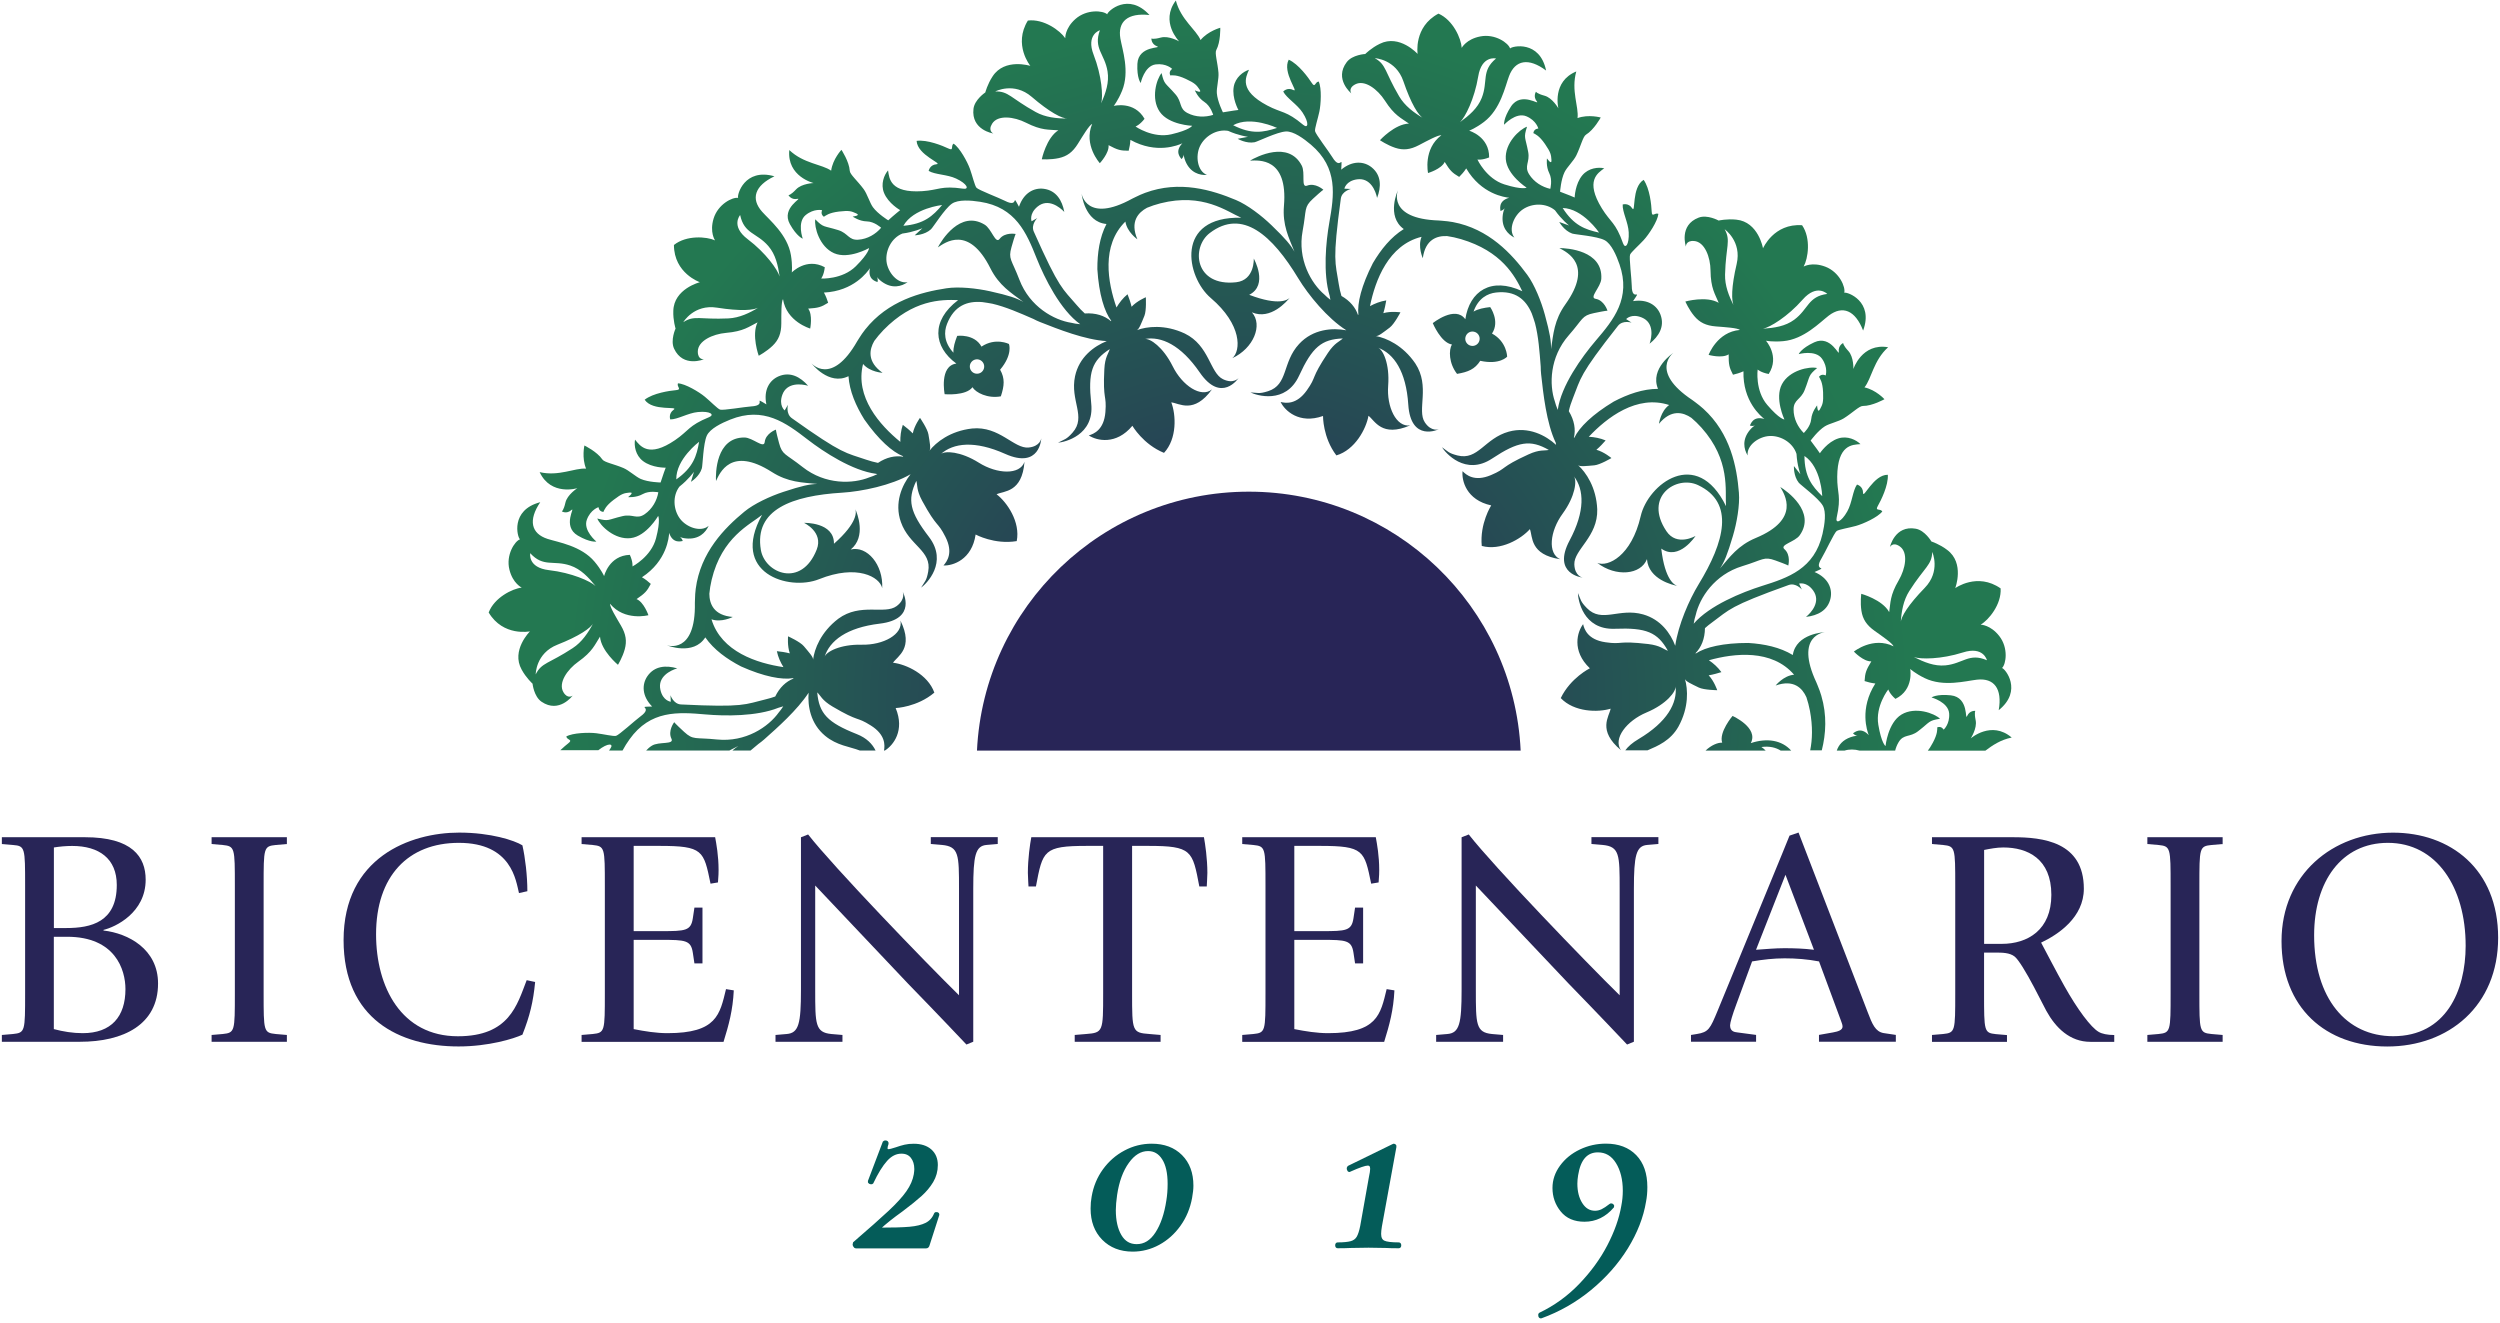 <?xml version="1.0" encoding="UTF-8"?>
<svg width="444px" height="235px" viewBox="0 0 444 235" version="1.1" xmlns="http://www.w3.org/2000/svg" xmlns:xlink="http://www.w3.org/1999/xlink">
    <!-- Generator: Sketch 56.3 (81716) - https://sketch.com -->
    <title>bicentenary-logo-es</title>
    <desc>Created with Sketch.</desc>
    <defs>
        <radialGradient cx="-5048.6%" cy="5625.4%" fx="-5048.6%" fy="5625.4%" r="14276.4%" id="radialGradient-1">
            <stop stop-color="#F04C23" offset="0%"></stop>
            <stop stop-color="#FABB10" offset="82.59%"></stop>
        </radialGradient>
        <radialGradient cx="50.18%" cy="50%" fx="50.18%" fy="50%" r="0.4%" id="radialGradient-2">
            <stop stop-color="#F04C23" offset="0%"></stop>
            <stop stop-color="#FABB10" offset="82.59%"></stop>
        </radialGradient>
        <radialGradient cx="-5045.1%" cy="5608.4%" fx="-5045.1%" fy="5608.4%" r="14276.4%" id="radialGradient-3">
            <stop stop-color="#F04C23" offset="0%"></stop>
            <stop stop-color="#FABB10" offset="82.59%"></stop>
        </radialGradient>
        <radialGradient cx="-5049.6%" cy="5610.4%" fx="-5049.6%" fy="5610.4%" r="14276.4%" id="radialGradient-4">
            <stop stop-color="#F04C23" offset="0%"></stop>
            <stop stop-color="#FABB10" offset="82.59%"></stop>
        </radialGradient>
        <radialGradient cx="50.12%" cy="50.02%" fx="50.12%" fy="50.02%" r="0.443%" id="radialGradient-5">
            <stop stop-color="#F04C23" offset="0%"></stop>
            <stop stop-color="#FABB10" offset="82.59%"></stop>
        </radialGradient>
        <radialGradient cx="-823.06%" cy="7.98%" fx="-823.06%" fy="7.98%" r="1442.693%" gradientTransform="translate(-8.231,0.08),scale(0.664,1),translate(8.231,-0.08)" id="radialGradient-6">
            <stop stop-color="#282557" offset="0%"></stop>
            <stop stop-color="#237851" offset="83.11%"></stop>
        </radialGradient>
        <radialGradient cx="53.494%" cy="93.179%" fx="53.494%" fy="93.179%" r="107.172%" gradientTransform="translate(0.535,0.932),scale(0.536,1),translate(-0.535,-0.932)" id="radialGradient-7">
            <stop stop-color="#282557" offset="0%"></stop>
            <stop stop-color="#237851" offset="83.11%"></stop>
        </radialGradient>
        <radialGradient cx="-343.498%" cy="76.964%" fx="-343.498%" fy="76.964%" r="460.609%" gradientTransform="translate(-3.435,0.77),scale(1,0.785),translate(3.435,-0.77)" id="radialGradient-8">
            <stop stop-color="#282557" offset="0%"></stop>
            <stop stop-color="#237851" offset="83.11%"></stop>
        </radialGradient>
        <radialGradient cx="-546.36%" cy="-47.662%" fx="-546.36%" fy="-47.662%" r="2317.597%" gradientTransform="translate(-5.464,-0.477),scale(0.405,1),translate(5.464,0.477)" id="radialGradient-9">
            <stop stop-color="#282557" offset="0%"></stop>
            <stop stop-color="#237851" offset="83.11%"></stop>
        </radialGradient>
        <radialGradient cx="3507.9%" cy="6391.9%" fx="3507.9%" fy="6391.9%" r="14276.4%" id="radialGradient-10">
            <stop stop-color="#F04C23" offset="0%"></stop>
            <stop stop-color="#FABB10" offset="82.59%"></stop>
        </radialGradient>
        <radialGradient cx="3494.9%" cy="6382.9%" fx="3494.9%" fy="6382.9%" r="14276.4%" id="radialGradient-11">
            <stop stop-color="#F04C23" offset="0%"></stop>
            <stop stop-color="#FABB10" offset="82.59%"></stop>
        </radialGradient>
        <radialGradient cx="8112.9%" cy="-788.6%" fx="8112.9%" fy="-788.6%" r="14276.4%" id="radialGradient-12">
            <stop stop-color="#F04C23" offset="0%"></stop>
            <stop stop-color="#FABB10" offset="82.59%"></stop>
        </radialGradient>
        <radialGradient cx="8099.9%" cy="-780.6%" fx="8099.9%" fy="-780.6%" r="14276.4%" id="radialGradient-13">
            <stop stop-color="#F04C23" offset="0%"></stop>
            <stop stop-color="#FABB10" offset="82.59%"></stop>
        </radialGradient>
        <radialGradient cx="6832.9%" cy="3431.4%" fx="6832.9%" fy="3431.4%" r="14276.4%" id="radialGradient-14">
            <stop stop-color="#F04C23" offset="0%"></stop>
            <stop stop-color="#FABB10" offset="82.59%"></stop>
        </radialGradient>
        <radialGradient cx="-7774.1%" cy="2062.4%" fx="-7774.1%" fy="2062.4%" r="14276.4%" id="radialGradient-15">
            <stop stop-color="#F04C23" offset="0%"></stop>
            <stop stop-color="#FABB10" offset="82.59%"></stop>
        </radialGradient>
    </defs>
    <g id="Page-1" stroke="none" stroke-width="1" fill="none" fill-rule="evenodd">
        <g id="bicentenary-logo-es">
            <g id="Group" transform="translate(86, 0)">
                <path d="M174.25,59.9 C174.11,60.59 174.55,61.27 175.24,61.41 C175.93,61.55 176.61,61.11 176.75,60.42 C176.89,59.73 176.45,59.05 175.76,58.91 C175.07,58.76 174.4,59.21 174.25,59.9 Z" id="Path"></path>
                <path d="M88.51,65.91 C88.96,65.36 88.88,64.56 88.34,64.11 C87.79,63.66 86.99,63.74 86.54,64.28 C86.09,64.83 86.17,65.63 86.71,66.08 C87.25,66.53 88.06,66.45 88.51,65.91 Z" id="Path"></path>
                <path d="M43.55,133.31 L44.1,133.31 C44.46,133 44.8,132.74 45.15,132.5 C44.6,132.77 44.07,133.04 43.55,133.31 Z" id="Path"></path>
                <path d="M220.3,40.72 C221.44,42.79 220.51,43.66 220.37,48.77 C220.32,50.72 221.03,52.59 221.98,54.39 C221.44,53.51 221.48,50.93 222.43,46.89 C223.38,42.85 220.3,40.72 220.3,40.72 Z" id="Path"></path>
                <path d="M163.24,14.42 C161.9,10.49 158.16,10.32 158.16,10.32 C160.22,11.47 159.9,12.7 162.49,17.1 C163.48,18.78 165.08,19.99 166.83,21.01 C165.91,20.56 164.58,18.36 163.24,14.42 Z" id="Path"></path>
                <path d="M234.47,80.98 C234.5,84.65 235.82,86.33 237.63,88.12 C237.63,88.12 237.45,82.96 234.47,80.98 Z" id="Path"></path>
                <path d="M57.62,123.04 C55.58,126.14 52.07,129.24 49.74,131.32 C49.43,131.6 49.07,131.87 48.69,132.15 C48.69,132.15 48.69,132.15 48.69,132.15 C48.23,132.53 47.77,132.91 47.31,133.3 L66.72,133.3 C64.96,132.6 62.66,132.43 60.55,130.68 C57.96,128.53 57.43,125.43 57.62,123.04 Z" id="Shape"></path>
                <path d="M238.52,52.2 C238.52,52.2 236.69,50.32 234.14,53.22 C231.48,56.25 228.34,58.14 227.11,58.38 C229.13,58.24 231.08,57.95 232.66,56.78 C235.2,54.9 235.08,52.66 238.52,52.2 Z" id="Path"></path>
                <path d="M226.82,132.66 C227.1,132.84 227.35,133.06 227.59,133.3 L230.26,133.3 C229.41,132.77 228.29,132.47 226.82,132.66 Z" id="Path"></path>
                <path d="M68.69,128.88 C66,127.18 66.73,128.39 61.86,125.5 C59.96,124.37 59.72,123.51 59.15,122.99 C59.49,126.74 60.98,128.33 66.16,130.39 C67.94,131.1 68.95,132.17 69.51,133.31 L71.01,133.31 C71.18,132.36 71.28,130.51 68.69,128.88 Z" id="Path"></path>
                <path d="M205.05,131.29 C210.13,128.27 211.96,124.91 211.61,121.91 C211.72,122.86 210,125.09 206.46,126.57 C202.92,128.05 200.46,131.25 201.91,133.27 C197.68,129.75 199.83,127.3 200.08,125.9 C197.85,126.59 193.6,126.54 191.22,124.02 C192.96,120.41 196.39,118.73 196.39,118.73 C193.1,115.61 194.18,112.21 195.19,110.89 C195.4,111.79 195.99,113.64 199.14,114.1 C202.28,114.56 201.13,113.76 206.75,114.42 C208.95,114.68 209.51,115.37 210.25,115.62 C208.42,112.33 206.41,111.48 200.84,111.71 C195.13,111.94 194.27,106.47 194.27,105.36 C194.81,106.58 194.69,106.84 195.87,108.05 C198.53,110.75 201.56,107.94 205.85,109.16 C208.97,110.05 210.72,112.52 211.55,114.73 C212.09,110.99 214.03,106.56 215.69,103.84 C220.31,96.27 222.19,89.3 215.59,86.19 C211.76,84.38 205.88,88.21 209.98,94.37 C211.84,97.16 215.16,95.22 215.16,95.22 C215.16,95.22 212.23,99.74 209.07,97.47 C209.73,103.17 211.48,103.98 211.94,104.1 C212,104.11 212.05,104.12 212.05,104.12 C212.05,104.12 212.01,104.12 211.94,104.1 C211.22,103.96 206.8,102.97 206.53,99.34 C205.45,102.13 200.99,102.55 197.71,100.01 C199.58,100.79 203.78,98.82 205.42,91.7 C206.72,86.06 215.36,79.29 220.57,89.93 C220.37,87.21 221.41,81.83 216.22,76 C215.62,75.33 215.02,74.75 214.42,74.25 C212.97,73.25 210.83,72.67 208.66,75.31 C208.66,75.31 208.94,73.07 210.47,71.97 C204.73,70.09 199.41,74.2 196.2,77.61 C197.16,77.66 198.19,77.84 199.19,78.26 C198.73,78.78 198.19,79.38 197.55,79.92 C198.92,80.3 200.22,81.39 200.22,81.39 C200.22,81.39 198.2,82.59 197.19,82.68 C195.72,82.81 194.62,82.96 194.29,82.65 C195.69,83.91 197.53,86.57 197.7,90.49 C197.84,95.37 193.55,97.65 193.63,100.27 C193.69,102.35 195.09,102.62 195.09,102.62 C195.09,102.62 189.6,102.03 192.79,96.03 C195.57,90.81 195.39,86.99 193.54,84.61 C194.12,85.36 193.81,88.17 191.55,91.27 C189.29,94.37 188.85,98.38 191.13,99.36 C185.69,98.54 186.26,95.33 185.74,94.01 C184.19,95.76 180.53,97.91 177.19,97 C176.81,93.01 178.87,89.8 178.87,89.8 C174.44,88.84 173.6,85.37 173.78,83.72 C174.43,84.38 175.89,85.66 178.82,84.42 C181.75,83.18 180.34,83.1 185.49,80.74 C187.5,79.82 188.34,80.12 189.1,79.95 C185.83,78.08 183.67,78.4 179.03,81.48 C174.26,84.64 170.69,80.41 170.12,79.46 C171.22,80.22 171.25,80.51 172.88,80.93 C176.55,81.86 177.69,77.89 181.99,76.7 C185.5,75.73 188.58,77.38 190.39,79.05 C190.39,79.05 190.36,78.91 190.33,78.67 C188.67,75.16 188.11,69.89 187.73,66.48 C187.68,66.06 187.67,65.62 187.66,65.14 C187.66,65.14 187.66,65.14 187.66,65.14 C187.46,62.53 187.27,59.77 186.65,57.44 C186.49,56.9 186.29,56.31 186.07,55.71 C185.01,53.22 183.16,51.61 179.72,51.99 C178.23,52.16 176.58,52.99 175.73,55.38 C176.56,54.89 177.56,54.71 178.69,54.58 C178.69,54.58 180.47,57.08 179.01,59.28 C181.65,60.71 181.7,63.38 181.7,63.38 C181.7,63.38 180.41,64.89 176.92,64.12 C175.97,65.61 174.77,66.12 172.8,66.44 C171.33,64.55 171.31,62.18 171.89,61.22 C169.96,60.93 168.49,57.43 168.49,57.43 C168.49,57.43 172.48,54.21 174.27,56.74 C175.02,51.74 178.85,49.17 184.39,51.76 C183.07,49.02 180.72,44.65 173.5,42.51 C172.64,42.25 171.82,42.08 171.05,41.97 C169.29,41.88 167.16,42.51 166.72,45.9 C166.72,45.9 165.78,43.85 166.5,42.1 C160.63,43.52 158.27,49.82 157.34,54.41 C158.18,53.94 159.15,53.56 160.23,53.39 C160.12,54.07 159.97,54.87 159.71,55.66 C161.07,55.26 162.75,55.51 162.75,55.51 C162.75,55.51 161.66,57.6 160.85,58.21 C159.67,59.1 158.81,59.8 158.37,59.72 C160.23,60.06 163.19,61.35 165.39,64.59 C168.08,68.67 165.63,72.86 167.08,75.05 C168.23,76.79 169.56,76.28 169.56,76.28 C169.56,76.28 164.58,78.67 164.14,71.89 C163.76,65.99 161.59,62.84 158.76,61.79 C159.65,62.12 160.87,64.67 160.57,68.5 C160.28,72.33 162.02,75.97 164.47,75.59 C159.41,77.76 158.21,74.73 157.07,73.88 C156.68,76.18 154.69,79.94 151.37,80.92 C148.95,77.73 149,73.92 149,73.92 C144.73,75.43 142.18,72.93 141.47,71.43 C142.37,71.65 144.29,71.96 146.12,69.37 C147.96,66.78 146.72,67.44 149.86,62.73 C151.09,60.89 151.96,60.7 152.51,60.15 C148.74,60.29 147.08,61.69 144.75,66.76 C142.36,71.96 137.1,70.24 136.11,69.73 C137.45,69.8 137.62,70.03 139.23,69.52 C142.84,68.38 141.72,64.4 144.75,61.13 C147.23,58.46 150.71,58.24 153.13,58.7 C153.13,58.7 153.11,58.68 153.11,58.68 C149.79,56.58 146.39,52.43 144.6,49.47 C140.01,41.88 134.7,37 128.89,41.42 C125.52,43.99 126.21,50.97 133.56,50.17 C136.9,49.8 136.7,45.96 136.7,45.96 C136.7,45.96 139.36,50.65 135.89,52.4 C141.25,54.44 142.78,53.26 143.09,52.91 C142.63,53.49 139.72,56.95 136.37,55.51 C138.35,57.76 136.67,61.9 132.89,63.65 C134.44,62.35 134.63,57.71 129.07,52.97 C124.66,49.22 122.64,38.43 134.48,38.71 C131.97,37.64 127.68,34.23 120.12,36.15 C119.25,36.37 118.46,36.64 117.74,36.94 C116.19,37.76 114.68,39.4 116.03,42.54 C116.03,42.54 114.17,41.26 113.9,39.39 C109.58,43.62 110.78,50.23 112.32,54.65 C112.81,53.82 113.44,52.99 114.28,52.3 C114.53,52.94 114.81,53.7 115,54.52 C115.97,53.48 117.53,52.83 117.53,52.83 C117.53,52.83 117.66,55.18 117.28,56.12 C116.72,57.49 116.34,58.53 115.92,58.68 C117.69,58.02 120.89,57.61 124.44,59.27 C128.84,61.4 128.88,66.25 131.24,67.39 C133.11,68.29 134,67.18 134,67.18 C134,67.18 130.94,71.78 127.1,66.18 C123.75,61.31 120.28,59.71 117.31,60.25 C118.25,60.08 120.59,61.65 122.3,65.09 C124.01,68.53 127.36,70.76 129.28,69.19 C126.04,73.64 123.46,71.66 122.05,71.5 C122.89,73.68 123.11,77.92 120.76,80.47 C117.04,78.97 115.14,75.66 115.14,75.66 C112.24,79.14 108.78,78.3 107.4,77.37 C108.29,77.1 110.09,76.39 110.35,73.22 C110.6,70.05 109.88,71.26 110.16,65.61 C110.27,63.4 110.93,62.79 111.12,62.04 C107.95,64.08 107.24,66.15 107.83,71.69 C108.44,77.38 103.04,78.59 101.93,78.66 C103.11,78.04 103.38,78.14 104.51,76.88 C107.03,74.05 104.03,71.21 104.96,66.85 C105.69,63.45 108.33,61.52 110.59,60.62 C106.74,60.41 101.91,58.48 98.76,57.24 C98.37,57.09 97.97,56.89 97.55,56.68 C97.55,56.68 97.55,56.68 97.55,56.68 C95.15,55.64 92.61,54.52 90.27,53.98 C89.71,53.87 89.11,53.77 88.47,53.69 C85.77,53.46 83.49,54.35 82.22,57.57 C81.67,58.97 81.64,60.82 83.36,62.68 C83.31,61.72 83.62,60.75 84.03,59.69 C84.03,59.69 87.07,59.27 88.34,61.6 C90.84,59.93 93.22,61.13 93.22,61.13 C93.22,61.13 93.95,62.98 91.65,65.7 C92.53,67.24 92.41,68.53 91.78,70.43 C89.42,70.86 87.32,69.77 86.74,68.81 C85.58,70.38 81.8,70.05 81.8,70.05 C81.8,70.05 80.81,65.02 83.88,64.61 C79.8,61.62 79.32,57.03 84.19,53.34 C81.15,53.23 76.19,53.27 70.93,58.66 C70.3,59.3 69.77,59.94 69.31,60.58 C68.42,62.09 67.98,64.27 70.77,66.25 C70.77,66.25 68.52,66.13 67.31,64.68 C65.83,70.54 70.3,75.56 73.93,78.52 C73.91,77.56 74.02,76.52 74.37,75.49 C74.92,75.91 75.55,76.41 76.14,77.01 C76.42,75.62 77.42,74.25 77.42,74.25 C77.42,74.25 78.76,76.19 78.92,77.19 C79.16,78.65 79.37,79.73 79.1,80.09 C80.26,78.6 82.78,76.59 86.68,76.14 C91.54,75.66 94.11,79.78 96.72,79.52 C98.79,79.31 98.96,77.9 98.96,77.9 C98.96,77.9 98.75,83.42 92.55,80.65 C87.15,78.24 83.35,78.69 81.1,80.7 C81.81,80.06 84.63,80.18 87.88,82.22 C91.13,84.26 95.16,84.42 95.98,82.07 C95.54,87.56 92.3,87.21 91.02,87.82 C92.87,89.24 95.28,92.75 94.6,96.14 C90.65,96.8 87.3,94.97 87.3,94.97 C86.65,99.45 83.25,100.54 81.59,100.47 C82.21,99.78 83.37,98.23 81.94,95.39 C80.5,92.56 80.51,93.96 77.81,88.99 C76.75,87.05 77,86.19 76.77,85.44 C75.14,88.83 75.61,90.97 79,95.38 C82.48,99.92 78.51,103.77 77.61,104.41 C78.3,103.26 78.58,103.21 78.88,101.55 C79.55,97.82 75.51,96.97 74.03,92.76 C72.83,89.35 74.23,86.19 75.75,84.26 C72.35,86.25 67.06,87.33 63.59,87.54 C54.74,88.08 47.94,90.51 49.16,97.71 C49.87,101.89 56.37,104.53 59.08,97.64 C60.31,94.52 56.82,92.9 56.82,92.9 C56.82,92.9 62.2,92.73 62.14,96.61 C66.44,92.81 66.11,90.91 65.94,90.47 C65.91,90.4 65.89,90.37 65.89,90.37 C65.89,90.37 65.91,90.41 65.94,90.47 C66.24,91.14 67.95,95.33 65.12,97.63 C68.03,96.92 70.92,100.34 70.71,104.49 C70.28,102.51 66.27,100.19 59.48,102.91 C54.11,105.07 43.62,101.84 49.37,91.48 C47.25,93.2 42.24,95.42 40.42,103.01 C40.21,103.88 40.08,104.71 40.01,105.49 C40.02,107.25 40.76,109.34 44.17,109.61 C44.17,109.61 42.18,110.66 40.39,110.03 C42.13,115.82 48.54,117.84 53.17,118.52 C52.66,117.7 52.22,116.76 52,115.69 C52.69,115.77 53.49,115.87 54.3,116.08 C53.83,114.74 53.99,113.05 53.99,113.05 C53.99,113.05 56.13,114.03 56.79,114.8 C57.74,115.93 58.48,116.75 58.43,117.2 C58.67,115.33 59.8,112.3 62.91,109.93 C66.84,107.03 71.16,109.25 73.26,107.69 C74.93,106.45 74.36,105.15 74.36,105.15 C74.36,105.15 77.01,109.99 70.27,110.8 C64.4,111.5 61.36,113.83 60.47,116.71 C60.75,115.8 63.23,114.45 67.07,114.54 C70.91,114.63 74.45,112.7 73.95,110.26 C76.39,115.19 73.43,116.56 72.63,117.74 C74.95,118.01 78.81,119.79 79.97,123.05 C76.91,125.64 73.1,125.79 73.1,125.79 C74.77,129.81 72.66,132.43 71.19,133.33 L87.53,133.33 C88.76,107.72 109.9,87.34 135.81,87.34 C161.72,87.34 182.87,107.73 184.09,133.33 L202.7,133.33 C203.15,132.66 203.9,131.98 205.05,131.29 Z M184.78,68.44 C184.78,68.44 184.74,68.46 184.68,68.48 C184.75,68.46 184.78,68.44 184.78,68.44 Z M99.15,60.85 C99.16,60.78 99.16,60.74 99.16,60.74 C99.16,60.74 99.17,60.78 99.15,60.85 Z M99.29,60.94 C99.3,60.87 99.3,60.83 99.3,60.83 C99.3,60.83 99.3,60.87 99.29,60.94 Z" id="Shape"></path>
                <path d="M221.7,127.15 C221.7,127.15 226.38,129.25 224.94,131.98 C227.84,131.01 230.45,131.46 232.11,133.31 L235.51,133.31 C235.9,131.38 235.99,129.08 235.47,126.31 C235.31,125.43 235.09,124.62 234.84,123.88 C234.12,122.28 232.59,120.67 229.37,121.8 C229.37,121.8 230.77,120.03 232.65,119.88 C228.71,115.29 222.03,116.05 217.52,117.31 C218.32,117.85 219.1,118.54 219.74,119.42 C219.08,119.63 218.3,119.86 217.48,119.99 C218.46,121.02 219,122.63 219,122.63 C219,122.63 216.65,122.61 215.73,122.16 C214.4,121.51 213.39,121.06 213.26,120.63 C213.8,122.44 214,125.66 212.11,129.1 C210.71,131.57 208.49,132.51 206.62,133.31 L216.89,133.31 C217.9,132.33 219.1,131.84 219.85,131.9 C219.24,130.04 221.7,127.15 221.7,127.15 Z" id="Path"></path>
                <path d="M241.58,133.31 L244.27,133.31 C243.39,133.06 242.41,133.04 241.58,133.31 Z" id="Path"></path>
                <path d="M253.91,116.68 C255.72,117.6 257.54,118.36 259.5,118.16 C262.65,117.85 263.69,115.87 266.88,117.25 C266.88,117.25 266.28,114.7 262.6,115.87 C258.76,117.1 255.1,117.11 253.91,116.68 Z" id="Path"></path>
                <path d="M257.16,98.03 C257.07,100.39 255.83,100.66 253.08,104.97 C252.03,106.62 251.68,108.59 251.56,110.62 C251.55,109.59 252.91,107.4 255.81,104.42 C258.71,101.44 257.16,98.03 257.16,98.03 Z" id="Path"></path>
                <path d="M177.16,17.39 C178.31,14.44 177.03,12.61 179.7,10.4 C179.7,10.4 177.15,9.77 176.53,13.59 C175.88,17.57 174.22,20.84 173.3,21.7 C174.94,20.49 176.44,19.22 177.16,17.39 Z" id="Path"></path>
                <path d="M74.44,40.1 C78.1,39.8 79.68,38.36 81.32,36.41 C81.33,36.41 76.2,36.97 74.44,40.1 Z" id="Path"></path>
                <path d="M13,114.49 C9.14,116.02 9.15,119.76 9.15,119.76 C10.2,117.64 11.44,117.9 15.72,115.1 C17.35,114.03 18.48,112.37 19.42,110.57 C19,111.52 16.86,112.96 13,114.49 Z" id="Path"></path>
                <path d="M29.78,132.45 C31.02,131.67 33.79,132.32 33.25,131.22 C32.56,129.81 33.74,128.28 33.74,128.28 C33.74,128.28 33.85,128.49 35.5,130 C37.14,131.51 37.4,130.95 41.32,131.35 C46.45,131.88 50.49,129.08 52.3,126.56 C52.56,126.26 52.84,125.89 53.11,125.46 C52.77,125.58 52.47,125.67 52.22,125.73 C48.37,127.27 42.75,127.21 39.27,126.9 C34.44,126.47 29.51,126.12 25.8,131.33 C25.38,131.92 24.93,132.61 24.56,133.32 L28.76,133.32 C29.04,133 29.37,132.71 29.78,132.45 Z" id="Path"></path>
                <path d="M20.23,133.26 C20.21,133.27 20.2,133.29 20.18,133.31 L22.16,133.31 C22.24,133.19 22.31,133.08 22.4,132.96 C23.06,132.02 22,131.88 20.23,133.26 Z" id="Path"></path>
                <path d="M34.11,85.14 C37.11,83.02 37.73,80.98 38.16,78.46 C38.16,78.47 34.03,81.56 34.11,85.14 Z" id="Path"></path>
                <path d="M15.28,100.44 C12.28,99.43 10.52,100.8 8.17,98.25 C8.17,98.25 7.67,100.83 11.51,101.26 C15.52,101.72 18.86,103.21 19.76,104.09 C18.49,102.51 17.14,101.07 15.28,100.44 Z" id="Path"></path>
                <path d="M191.53,36.94 C193.5,40.04 195.51,40.76 198,41.31 C197.99,41.32 195.11,37.04 191.53,36.94 Z" id="Path"></path>
                <path d="M133.01,22.24 C136.28,23.91 138.38,23.51 140.8,22.72 C140.8,22.73 136.15,20.51 133.01,22.24 Z" id="Path"></path>
                <path d="M90.75,16.24 C93.11,16.18 93.46,17.41 97.92,19.89 C99.63,20.84 101.62,21.06 103.65,21.06 C102.62,21.13 100.35,19.91 97.2,17.2 C94.06,14.49 90.75,16.24 90.75,16.24 Z" id="Path"></path>
                <path d="M109.35,5.37 C109.35,5.37 106.84,6.12 108.24,9.73 C109.7,13.49 109.93,17.14 109.58,18.35 C110.39,16.49 111.03,14.63 110.72,12.68 C110.21,9.56 108.17,8.63 109.35,5.37 Z" id="Path"></path>
                <path d="M41.34,54.63 C37.24,53.98 35.35,57.21 35.35,57.21 C37.33,55.92 38.27,56.78 43.37,56.54 C45.32,56.45 47.13,55.59 48.86,54.52 C48.02,55.13 45.44,55.28 41.34,54.63 Z" id="Path"></path>
                <path d="M45.44,38.19 C45.44,38.19 43.7,40.15 46.78,42.48 C50,44.91 52.12,47.9 52.45,49.11 C52.16,47.1 51.73,45.18 50.44,43.69 C48.38,41.3 46.16,41.59 45.44,38.19 Z" id="Path"></path>
                <path d="M135.79,87.32 C109.88,87.32 88.73,107.71 87.51,133.31 L184.07,133.31 C182.85,107.7 161.7,87.32 135.79,87.32 Z" id="Path" fill="#282557" fill-rule="nonzero"></path>
                <path d="M184.68,68.48 C184.74,68.46 184.78,68.44 184.78,68.44 C184.78,68.44 184.75,68.46 184.68,68.48 Z" id="Path" fill="url(#radialGradient-1)" fill-rule="nonzero"></path>
                <polygon id="Path" fill="url(#radialGradient-2)" fill-rule="nonzero" points="184.77 68.6 184.76 68.6"></polygon>
                <path d="M184.67,68.64 C184.68,68.64 184.68,68.63 184.69,68.63 C184.71,68.62 184.71,68.62 184.72,68.62 C184.71,68.62 184.71,68.63 184.7,68.63 C184.68,68.63 184.69,68.63 184.67,68.64 C184.67,68.64 184.67,68.64 184.67,68.64 C184.67,68.64 184.67,68.64 184.67,68.64 Z" id="Path" fill="url(#radialGradient-3)" fill-rule="nonzero"></path>
                <path d="M184.72,68.62 C184.74,68.61 184.76,68.61 184.76,68.6 C184.76,68.6 184.74,68.61 184.72,68.62 Z" id="Path" fill="url(#radialGradient-4)" fill-rule="nonzero"></path>
                <polygon id="Path" fill="url(#radialGradient-5)" fill-rule="nonzero" points="184.76 68.6 184.77 68.6 184.77 68.6"></polygon>
                <path d="M271.28,130.99 C267.68,127.91 264,131.14 264,131.14 C264,131.14 265.17,129.36 264.88,127.94 C264.59,126.52 264.82,126.25 264.82,126.25 C264.82,126.25 263.83,126.13 263.37,127.15 C262.91,128.17 263.79,123.85 260.47,123.49 C257.92,123.22 257.04,123.87 257.04,123.87 C257.04,123.87 260.01,124.68 260.17,126.7 C260.31,128.62 259.19,129.59 259.19,129.59 C259.19,129.59 258.85,128.9 258.06,129.17 C258.05,129.54 258.14,130.29 257.27,131.91 C256.9,132.59 256.63,133.01 256.38,133.32 L266.6,133.32 C267.84,132.39 269.3,131.38 271.28,130.99 Z" id="Path" fill="url(#radialGradient-6)" fill-rule="nonzero"></path>
                <path d="M20.23,133.26 C22,131.87 23.06,132.02 22.4,132.95 C22.31,133.07 22.24,133.19 22.16,133.3 L24.56,133.3 C24.93,132.59 25.38,131.9 25.8,131.31 C29.51,126.1 34.44,126.46 39.27,126.88 C42.75,127.19 48.37,127.25 52.22,125.71 C52.47,125.65 52.77,125.55 53.11,125.44 C52.83,125.87 52.56,126.25 52.3,126.54 C50.49,129.07 46.45,131.86 41.32,131.33 C37.4,130.93 37.15,131.49 35.5,129.98 C33.86,128.47 33.74,128.26 33.74,128.26 C33.74,128.26 32.56,129.79 33.25,131.2 C33.79,132.3 31.02,131.66 29.78,132.43 C29.36,132.69 29.04,132.98 28.76,133.29 L43.54,133.29 C44.07,133.02 44.59,132.75 45.13,132.48 C44.78,132.72 44.44,132.98 44.08,133.29 L47.3,133.29 C47.76,132.9 48.22,132.52 48.68,132.14 C48.68,132.14 48.68,132.14 48.68,132.14 C49.06,131.86 49.42,131.59 49.73,131.31 C52.07,129.23 55.58,126.13 57.61,123.03 C57.42,125.41 57.95,128.52 60.53,130.67 C62.64,132.43 64.94,132.6 66.7,133.29 L69.5,133.29 C68.94,132.14 67.93,131.07 66.15,130.37 C60.97,128.32 59.47,126.73 59.14,122.97 C59.72,123.49 59.95,124.36 61.85,125.48 C66.72,128.36 65.99,127.16 68.68,128.86 C71.27,130.49 71.17,132.34 71,133.29 L71.16,133.29 C72.62,132.39 74.74,129.76 73.07,125.75 C73.07,125.75 76.88,125.6 79.94,123.01 C78.78,119.75 74.92,117.97 72.6,117.7 C73.39,116.52 76.35,115.15 73.92,110.22 C74.42,112.65 70.88,114.59 67.04,114.5 C63.2,114.41 60.72,115.76 60.44,116.67 C61.34,113.79 64.37,111.46 70.24,110.76 C76.98,109.96 74.33,105.11 74.33,105.11 C74.33,105.11 74.9,106.41 73.23,107.65 C71.13,109.21 66.81,106.99 62.88,109.89 C59.76,112.27 58.63,115.29 58.4,117.16 C58.46,116.71 57.71,115.89 56.76,114.76 C56.11,113.98 53.96,113.01 53.96,113.01 C53.96,113.01 53.8,114.7 54.27,116.04 C53.46,115.83 52.66,115.72 51.97,115.65 C52.19,116.72 52.63,117.66 53.14,118.48 C48.51,117.8 42.1,115.78 40.36,109.99 C42.14,110.62 44.14,109.57 44.14,109.57 C40.73,109.3 39.99,107.21 39.98,105.45 C40.05,104.67 40.18,103.85 40.39,102.97 C42.21,95.38 47.22,93.16 49.34,91.44 C43.59,101.8 54.08,105.02 59.45,102.87 C66.23,100.15 70.25,102.47 70.68,104.45 C70.89,100.3 68,96.88 65.09,97.59 C67.92,95.29 66.21,91.1 65.91,90.43 C66.07,90.87 66.41,92.77 62.11,96.57 C62.17,92.69 56.79,92.86 56.79,92.86 C56.79,92.86 60.28,94.47 59.05,97.6 C56.34,104.48 49.84,101.84 49.13,97.67 C47.91,90.47 54.71,88.04 63.56,87.5 C67.03,87.29 72.33,86.2 75.72,84.22 C74.2,86.15 72.79,89.31 74,92.72 C75.48,96.93 79.53,97.78 78.85,101.51 C78.55,103.17 78.27,103.22 77.58,104.37 C78.49,103.73 82.46,99.88 78.97,95.34 C75.58,90.92 75.11,88.79 76.74,85.4 C76.97,86.15 76.73,87.01 77.78,88.95 C80.49,93.92 80.48,92.51 81.91,95.35 C83.35,98.18 82.18,99.73 81.56,100.43 C83.22,100.5 86.62,99.41 87.27,94.93 C87.27,94.93 90.61,96.76 94.57,96.1 C95.25,92.7 92.85,89.2 90.99,87.78 C92.28,87.17 95.52,87.52 95.95,82.03 C95.13,84.38 91.1,84.22 87.85,82.18 C84.6,80.14 81.78,80.02 81.07,80.66 C83.32,78.65 87.12,78.2 92.52,80.61 C98.72,83.38 98.93,77.86 98.93,77.86 C98.93,77.86 98.76,79.27 96.69,79.48 C94.08,79.74 91.51,75.62 86.65,76.1 C82.75,76.54 80.23,78.56 79.07,80.05 C79.35,79.7 79.13,78.61 78.89,77.15 C78.73,76.15 77.39,74.21 77.39,74.21 C77.39,74.21 76.39,75.58 76.11,76.97 C75.52,76.37 74.89,75.87 74.34,75.45 C73.99,76.48 73.88,77.52 73.9,78.48 C70.27,75.52 65.8,70.5 67.28,64.64 C68.49,66.09 70.74,66.21 70.74,66.21 C67.95,64.23 68.39,62.06 69.28,60.54 C69.74,59.91 70.28,59.27 70.9,58.62 C76.16,53.23 81.12,53.18 84.16,53.3 C79.29,56.99 79.77,61.58 83.85,64.57 C80.78,64.97 81.77,70.01 81.77,70.01 C81.77,70.01 85.55,70.35 86.71,68.77 C87.29,69.73 89.4,70.82 91.75,70.39 C92.38,68.49 92.49,67.2 91.62,65.66 C93.92,62.93 93.19,61.09 93.19,61.09 C93.19,61.09 90.81,59.89 88.31,61.56 C87.04,59.24 84,59.65 84,59.65 C83.59,60.71 83.28,61.68 83.33,62.64 C81.61,60.78 81.64,58.93 82.19,57.53 C83.46,54.31 85.74,53.42 88.44,53.65 C89.08,53.74 89.68,53.83 90.24,53.94 C92.58,54.48 95.12,55.59 97.52,56.64 C97.52,56.64 97.52,56.64 97.52,56.64 C97.94,56.86 98.34,57.05 98.73,57.2 C101.88,58.44 106.71,60.37 110.56,60.58 C108.31,61.48 105.66,63.41 104.93,66.81 C104,71.17 107,74.01 104.48,76.84 C103.36,78.1 103.09,77.99 101.9,78.62 C103.01,78.55 108.41,77.33 107.8,71.65 C107.21,66.11 107.92,64.05 111.09,62 C110.9,62.75 110.24,63.36 110.13,65.57 C109.84,71.22 110.57,70.02 110.32,73.18 C110.07,76.35 108.26,77.06 107.37,77.33 C108.75,78.26 112.22,79.1 115.11,75.62 C115.11,75.62 117.01,78.92 120.73,80.43 C123.08,77.89 122.86,73.64 122.02,71.46 C123.43,71.61 126.02,73.6 129.25,69.15 C127.33,70.73 123.97,68.49 122.27,65.05 C120.56,61.61 118.22,60.04 117.28,60.21 C120.25,59.67 123.72,61.27 127.07,66.14 C130.91,71.74 133.97,67.14 133.97,67.14 C133.97,67.14 133.09,68.25 131.21,67.35 C128.85,66.21 128.81,61.36 124.41,59.23 C120.86,57.57 117.65,57.98 115.89,58.64 C116.31,58.48 116.69,57.44 117.25,56.08 C117.63,55.14 117.5,52.79 117.5,52.79 C117.5,52.79 115.93,53.44 114.97,54.48 C114.78,53.67 114.5,52.9 114.25,52.26 C113.41,52.95 112.78,53.78 112.29,54.61 C110.74,50.19 109.55,43.58 113.87,39.35 C114.15,41.22 116,42.5 116,42.5 C114.65,39.36 116.16,37.73 117.71,36.9 C118.44,36.6 119.22,36.33 120.09,36.11 C127.65,34.19 131.95,37.6 134.45,38.67 C122.61,38.39 124.63,49.18 129.04,52.93 C134.6,57.67 134.41,62.3 132.86,63.61 C136.63,61.87 138.32,57.72 136.34,55.47 C139.69,56.91 142.6,53.45 143.06,52.87 C142.75,53.22 141.22,54.4 135.86,52.36 C139.33,50.61 136.67,45.92 136.67,45.92 C136.67,45.92 136.87,49.76 133.53,50.13 C126.18,50.93 125.49,43.95 128.86,41.38 C134.67,36.96 139.98,41.84 144.57,49.43 C146.36,52.39 149.76,56.54 153.08,58.64 C153.08,58.64 153.1,58.66 153.1,58.66 C150.68,58.2 147.2,58.41 144.72,61.09 C141.69,64.36 142.82,68.34 139.2,69.48 C137.59,69.99 137.41,69.76 136.08,69.69 C137.07,70.2 142.33,71.91 144.72,66.72 C147.05,61.66 148.71,60.25 152.48,60.11 C151.93,60.66 151.05,60.85 149.83,62.69 C146.69,67.4 147.93,66.74 146.09,69.33 C144.25,71.92 142.34,71.61 141.44,71.39 C142.15,72.89 144.7,75.39 148.97,73.88 C148.97,73.88 148.91,77.69 151.34,80.88 C154.66,79.9 156.64,76.14 157.04,73.84 C158.18,74.7 159.38,77.72 164.44,75.55 C161.98,75.92 160.24,72.28 160.54,68.46 C160.83,64.63 159.62,62.08 158.73,61.75 C161.56,62.8 163.73,65.96 164.11,71.85 C164.55,78.63 169.53,76.24 169.53,76.24 C169.53,76.24 168.2,76.74 167.05,75.01 C165.6,72.83 168.05,68.63 165.36,64.55 C163.15,61.31 160.19,60.02 158.34,59.68 C158.78,59.76 159.64,59.06 160.82,58.17 C161.63,57.56 162.72,55.47 162.72,55.47 C162.72,55.47 161.04,55.22 159.68,55.62 C159.93,54.82 160.08,54.03 160.2,53.35 C159.12,53.52 158.16,53.91 157.31,54.37 C158.24,49.78 160.6,43.49 166.47,42.06 C165.75,43.81 166.69,45.86 166.69,45.86 C167.14,42.47 169.27,41.84 171.02,41.93 C171.8,42.04 172.61,42.22 173.47,42.47 C180.69,44.61 183.04,48.98 184.36,51.72 C178.83,49.13 174.99,51.69 174.24,56.7 C172.45,54.17 168.46,57.39 168.46,57.39 C168.46,57.39 169.92,60.89 171.86,61.18 C171.28,62.14 171.3,64.52 172.77,66.4 C174.74,66.07 175.94,65.57 176.89,64.08 C180.37,64.85 181.67,63.34 181.67,63.34 C181.67,63.34 181.62,60.67 178.98,59.24 C180.44,57.03 178.66,54.54 178.66,54.54 C177.53,54.67 176.53,54.85 175.7,55.34 C176.54,52.96 178.19,52.12 179.69,51.95 C183.13,51.57 184.98,53.18 186.04,55.67 C186.26,56.27 186.46,56.86 186.62,57.4 C187.23,59.73 187.43,62.49 187.63,65.1 C187.63,65.1 187.63,65.1 187.63,65.1 C187.64,65.58 187.65,66.02 187.7,66.44 C188.08,69.85 188.63,75.13 190.3,78.63 C190.34,78.86 190.36,79.01 190.36,79.01 C188.55,77.34 185.47,75.69 181.96,76.66 C177.66,77.85 176.52,81.82 172.85,80.89 C171.22,80.47 171.18,80.19 170.09,79.42 C170.66,80.37 174.23,84.6 179,81.44 C183.64,78.36 185.8,78.04 189.07,79.91 C188.31,80.09 187.47,79.78 185.46,80.7 C180.31,83.05 181.72,83.14 178.79,84.38 C175.86,85.62 174.4,84.34 173.75,83.68 C173.57,85.33 174.41,88.8 178.84,89.76 C178.84,89.76 176.78,92.97 177.16,96.96 C180.5,97.87 184.16,95.72 185.71,93.97 C186.23,95.3 185.66,98.5 191.1,99.32 C188.82,98.34 189.25,94.33 191.52,91.23 C193.78,88.13 194.1,85.32 193.51,84.57 C195.36,86.95 195.54,90.78 192.76,95.99 C189.57,101.98 195.06,102.58 195.06,102.58 C195.06,102.58 193.67,102.31 193.6,100.23 C193.52,97.61 197.81,95.33 197.67,90.45 C197.5,86.53 195.66,83.88 194.26,82.61 C194.59,82.91 195.69,82.77 197.16,82.64 C198.17,82.55 200.19,81.35 200.19,81.35 C200.19,81.35 198.89,80.26 197.52,79.88 C198.16,79.34 198.7,78.74 199.16,78.22 C198.16,77.8 197.13,77.62 196.17,77.57 C199.38,74.16 204.7,70.05 210.44,71.93 C208.91,73.04 208.63,75.27 208.63,75.27 C210.8,72.63 212.94,73.21 214.39,74.21 C214.99,74.72 215.59,75.29 216.19,75.96 C221.38,81.78 220.34,87.17 220.54,89.89 C215.32,79.25 206.68,86.02 205.39,91.66 C203.75,98.78 199.55,100.75 197.68,99.97 C200.97,102.51 205.42,102.1 206.5,99.3 C206.77,102.94 211.18,103.92 211.91,104.06 C211.46,103.94 209.7,103.13 209.04,97.43 C212.19,99.7 215.13,95.18 215.13,95.18 C215.13,95.18 211.81,97.13 209.95,94.33 C205.84,88.18 211.73,84.35 215.56,86.15 C222.16,89.26 220.28,96.23 215.66,103.8 C214,106.53 212.06,110.95 211.52,114.69 C210.69,112.49 208.95,110.01 205.82,109.12 C201.53,107.9 198.5,110.72 195.84,108.01 C194.66,106.81 194.78,106.55 194.24,105.32 C194.24,106.43 195.1,111.9 200.81,111.67 C206.38,111.45 208.39,112.29 210.22,115.58 C209.48,115.34 208.91,114.64 206.72,114.38 C201.1,113.72 202.25,114.53 199.11,114.06 C195.97,113.6 195.37,111.75 195.16,110.85 C194.15,112.17 193.07,115.57 196.36,118.69 C196.36,118.69 192.94,120.37 191.19,123.98 C193.57,126.49 197.82,126.55 200.05,125.86 C199.8,127.26 197.65,129.71 201.88,133.23 C200.43,131.21 202.88,128.01 206.43,126.53 C209.97,125.05 211.69,122.82 211.58,121.87 C211.93,124.87 210.1,128.23 205.02,131.25 C203.87,131.93 203.12,132.61 202.65,133.26 L206.6,133.26 C208.47,132.46 210.69,131.52 212.09,129.05 C213.98,125.61 213.78,122.39 213.24,120.58 C213.37,121.01 214.38,121.46 215.71,122.11 C216.62,122.55 218.98,122.58 218.98,122.58 C218.98,122.58 218.44,120.97 217.46,119.94 C218.28,119.8 219.06,119.57 219.72,119.37 C219.08,118.49 218.3,117.8 217.5,117.26 C222.01,116 228.69,115.25 232.63,119.83 C230.75,119.98 229.35,121.75 229.35,121.75 C232.57,120.61 234.1,122.22 234.82,123.83 C235.07,124.57 235.28,125.38 235.45,126.26 C235.96,129.04 235.88,131.33 235.49,133.26 L237.55,133.26 C238.29,130.32 238.49,127.02 237.46,123.54 C237.29,122.95 237.07,122.36 236.82,121.76 C236.74,121.56 236.66,121.36 236.59,121.2 C232.65,112.79 238.07,112.28 238.07,112.28 C238.07,112.28 233,112.46 232.4,116.33 C230.11,114.94 227.32,114.36 224.5,114.19 C220.04,114.18 216.87,114.94 215.2,116.05 C215.17,116.04 215.14,116.03 215.11,116.02 C216.15,114.96 216.78,113.46 216.8,111.56 C217.2,111.2 217.61,110.87 218.04,110.56 C221.23,108.23 221.03,107.71 231.66,103.9 C232.94,103.44 234.01,104.7 234.01,104.7 L233.52,103.65 C233.52,103.65 234.86,103.25 236.03,104.89 C237.42,106.85 235.7,108.79 234.74,109.56 C236.82,109.33 238.65,108.41 239.11,106.23 C239.47,104.52 238.68,102.62 236.26,101.59 C239.07,100.34 235.91,101.77 237.5,99.17 C238.1,98.2 239.75,94.64 240.19,94.31 C240.57,94.03 242.36,93.75 243.62,93.4 C244.88,93.05 247.5,91.88 248.3,90.83 C247.91,90.25 246.95,90.84 247.5,89.86 C248.05,88.89 249.39,86.23 249.28,84.32 C246.72,84.28 244.89,88.75 244.88,87.53 C244.87,86.31 243.8,86.06 243.8,86.06 C243.04,87.13 242.94,89.3 242.08,90.82 C240.98,92.78 239.94,93.05 240.19,91.94 C241.06,88.05 240.26,87.64 240.29,84.67 C240.34,78.95 242.97,78.98 244.42,78.88 C243.66,78.12 242.1,77.35 240.49,77.86 C238.54,78.48 237.21,80.5 237.21,80.5 C237.21,80.5 236.39,79.3 235.57,78.25 C235.57,78.25 236.85,76.49 238.1,75.71 C238.91,75.21 240.53,74.87 241.45,74.3 C243.01,73.32 244.21,72.09 244.84,72.1 C246.5,72.12 248.68,70.9 248.68,70.9 C248.68,70.9 247.17,69.24 245.13,68.8 C246.4,67.24 246.71,64.04 249.33,61.67 C244.65,60.88 243.16,65.54 243.16,65.54 C243.16,65.54 243.25,63.41 242.27,62.34 C241.29,61.27 241.35,60.92 241.35,60.92 C241.35,60.92 240.44,61.32 240.57,62.44 C240.7,63.56 239.23,59.39 236.2,60.8 C233.87,61.88 233.45,62.89 233.45,62.89 C233.45,62.89 236.42,62.06 237.59,63.71 C238.7,65.29 238.24,66.69 238.24,66.69 C238.24,66.69 237.59,66.27 237.05,66.91 C237.23,67.24 237.7,67.83 237.78,69.66 C237.86,71.5 237.69,71.83 237.23,72.68 C236.77,73.53 236.72,72 236.72,72 C236.72,72 235.79,73.11 235.67,74.45 C235.55,75.79 234.35,76.9 234.35,76.9 C233.3,75.86 232.53,74.35 232.54,72.7 C232.55,70.97 233.82,71 234.5,69.29 C235.53,66.69 235.06,66.76 236.72,65.36 C235.35,65.04 231.8,65.73 230.47,68.24 C229.14,70.75 230.91,74.5 230.91,74.5 C230.91,74.5 230.06,74.48 227.87,71.92 C225.67,69.36 226.16,65.63 226.16,65.63 C226.16,65.63 226.75,66.17 228.12,66.42 C230.14,63.29 227.63,60.51 227.63,60.51 C227.63,60.51 228.82,60.76 230.7,60.59 C234.38,60.26 237.21,57.26 238.79,56.05 C241.23,54.2 243.49,55.08 244.89,58.71 C246.82,53.5 242.06,51.79 241.54,51.99 C241.8,51.03 240.71,48.34 238.2,47.37 C235.83,46.46 234.33,47.34 234.33,47.34 C235.12,45.9 235.66,42.33 234.05,40 C229.02,39.64 227.11,44.1 227.11,44.1 C227.11,44.1 226.29,39.39 222.37,39.01 C220.72,38.83 219.23,39.17 219.23,39.17 C219.23,39.17 217.22,38.06 215.68,38.65 C212.13,40 213.42,43.8 213.42,43.8 C213.42,43.8 213.34,42.69 214.86,42.8 C216.76,42.94 217.77,45.68 217.79,48.05 C217.82,51.21 218.6,52.21 219.24,53.78 C217.06,52.5 213.32,53.55 213.32,53.55 C213.32,53.55 213.94,54.98 214.9,56.13 C215.86,57.28 216.98,57.83 218.71,57.97 C220.45,58.11 222.55,58.23 223.02,58.6 C218.96,58.92 217.45,63.03 217.45,63.03 C217.45,63.03 219.83,63.7 221.01,62.93 C221,64.74 221.1,65.24 221.78,66.55 C222.38,66.4 222.91,66.27 223.64,65.94 C223.49,71.26 226.75,73.94 227.35,74.41 C225.29,73.79 224.9,75.42 224.78,75.58 C225.19,75.71 225.54,75.62 225.71,75.56 C225.56,75.63 225.24,75.82 224.8,76.34 C223.36,78.05 223.69,79.74 224.38,80.89 C224.17,79.07 226.4,77.49 228.35,77.43 C230.3,77.37 232.42,78.61 233.06,80.61 C233.17,82.65 233.75,84.23 233.75,84.23 L232.6,82.77 C232.6,82.77 232.5,84.53 233.46,85.73 C233.8,86.15 236.92,88.43 237.71,89.77 C238.4,90.94 238.05,93.18 237.68,94.81 C236.25,101.04 231.56,102.61 226.94,104.06 C223.36,105.19 217.59,107.53 214.8,110.77 C214.9,110.18 215.01,109.65 215.16,109.22 C215.85,106.19 218.49,102.05 223.43,100.55 C227.2,99.4 227.22,98.78 229.32,99.54 C231.42,100.3 231.6,100.44 231.6,100.44 C231.6,100.44 232.09,98.57 230.92,97.54 C230,96.73 232.8,96.26 233.64,95.05 C236.56,90.9 231.32,87.19 230.18,86.49 C230.94,87.82 233.83,92.21 225.84,95.54 C222.65,96.87 221.23,98.91 219.47,100.96 C220.24,99.79 220.77,98.53 221.76,95.2 C222.46,92.86 223.01,89.7 222.83,87.5 C222.46,82.94 221.35,76.99 216.52,72.6 C216.07,72.19 215.57,71.8 215.05,71.41 C214.88,71.28 214.71,71.15 214.56,71.05 C206.83,65.9 211.2,62.66 211.2,62.66 C211.2,62.66 206.96,65.44 208.46,69.06 C205.78,69.06 203.1,70.01 200.6,71.32 C196.78,73.62 194.47,75.91 193.61,77.73 C193.58,77.74 193.55,77.74 193.52,77.75 C193.87,76.29 193.62,74.67 192.62,73.02 C192.79,72.25 193.04,71.48 193.34,70.74 C194.81,67.08 194.36,66.74 201.35,57.87 C202.19,56.8 203.77,57.3 203.77,57.3 L202.8,56.67 C202.8,56.67 203.73,55.62 205.59,56.39 C207.81,57.31 207.38,59.87 206.97,61.04 C208.61,59.74 209.68,57.99 208.91,55.9 C208.31,54.26 206.63,53.07 204.03,53.48 C205.75,50.93 203.82,53.82 203.8,50.77 C203.79,49.63 203.3,45.74 203.5,45.23 C203.67,44.79 205.04,43.6 205.92,42.64 C206.81,41.68 208.4,39.29 208.53,37.98 C207.89,37.7 207.39,38.7 207.34,37.58 C207.29,36.46 207.02,33.5 205.91,31.94 C203.72,33.27 204.54,38.02 203.88,37 C203.22,35.97 202.19,36.32 202.19,36.32 C202.11,37.63 203.18,39.52 203.26,41.26 C203.37,43.5 202.63,44.28 202.25,43.21 C200.93,39.46 200.03,39.52 198.48,36.99 C195.49,32.11 197.74,30.75 198.91,29.89 C197.86,29.65 196.14,29.82 195.04,31.11 C193.72,32.67 193.66,35.08 193.66,35.08 C193.66,35.08 192.33,34.5 191.07,34.05 C191.07,34.05 191.22,31.88 191.87,30.56 C192.29,29.7 193.49,28.56 193.96,27.59 C194.76,25.93 195.13,24.25 195.67,23.92 C197.09,23.06 198.29,20.87 198.29,20.87 C198.29,20.87 196.13,20.26 194.17,20.97 C194.42,18.97 192.99,16.09 193.95,12.69 C189.57,14.5 190.77,19.24 190.77,19.24 C190.77,19.24 189.71,17.38 188.32,17 C186.92,16.62 186.79,16.29 186.79,16.29 C186.79,16.29 186.23,17.11 186.93,17.99 C187.63,18.87 184.18,16.12 182.35,18.92 C180.95,21.07 181.13,22.15 181.13,22.15 C181.13,22.15 183.2,19.87 185.08,20.65 C186.86,21.4 187.21,22.83 187.21,22.83 C187.21,22.83 186.44,22.82 186.32,23.64 C186.65,23.82 187.36,24.07 188.4,25.59 C189.44,27.11 189.47,27.48 189.54,28.44 C189.6,29.41 188.74,28.13 188.74,28.13 C188.74,28.13 188.54,29.56 189.15,30.76 C189.76,31.96 189.33,33.54 189.33,33.54 C187.89,33.22 186.43,32.34 185.56,30.94 C184.65,29.47 185.74,28.82 185.41,27.01 C184.9,24.26 184.54,24.57 185.2,22.5 C183.87,22.96 181.23,25.42 181.43,28.26 C181.63,31.09 185.13,33.33 185.13,33.33 C185.13,33.33 184.4,33.76 181.18,32.75 C177.96,31.74 176.39,28.33 176.39,28.33 C176.39,28.33 177.18,28.48 178.47,27.96 C178.52,24.24 174.92,23.21 174.92,23.21 C174.92,23.21 176.06,22.79 177.56,21.65 C180.51,19.41 181.31,15.37 182.01,13.51 C183.09,10.65 185.48,10.2 188.59,12.53 C187.46,7.09 182.52,8.17 182.19,8.61 C181.91,7.66 179.55,5.95 176.9,6.47 C174.41,6.95 173.6,8.5 173.6,8.5 C173.51,6.86 172.07,3.55 169.47,2.42 C165.02,4.78 165.77,9.58 165.77,9.58 C165.77,9.58 162.57,6.02 159.05,7.78 C157.55,8.5 156.47,9.59 156.47,9.59 C156.47,9.59 154.18,9.71 153.18,11.03 C150.89,14.06 154,16.59 154,16.59 C154,16.59 153.34,15.69 154.69,14.98 C156.38,14.09 158.68,15.88 159.96,17.87 C161.66,20.53 162.85,20.96 164.23,21.95 C161.7,22.02 159.08,24.9 159.08,24.9 C159.08,24.9 160.37,25.78 161.79,26.25 C163.22,26.72 164.45,26.59 166,25.78 C167.55,24.97 169.39,23.96 169.99,24.02 C166.72,26.45 167.62,30.73 167.62,30.73 C167.62,30.73 170,30.03 170.58,28.76 C171.53,30.3 171.88,30.67 173.15,31.42 C173.58,30.98 173.96,30.59 174.4,29.91 C177.09,34.5 181.28,35.04 182.04,35.12 C179.97,35.69 180.5,37.27 180.48,37.47 C180.9,37.36 181.15,37.1 181.26,36.97 C181.17,37.11 181,37.44 180.9,38.12 C180.59,40.34 181.76,41.59 182.96,42.2 C181.82,40.77 182.86,38.24 184.49,37.16 C186.12,36.07 188.56,36.01 190.17,37.35 C191.35,39.02 192.67,40.05 192.67,40.05 L190.92,39.42 C190.92,39.42 191.77,40.97 193.22,41.48 C193.73,41.66 197.59,41.93 198.97,42.65 C200.18,43.28 201.07,45.36 201.62,46.94 C203.71,52.98 200.57,56.79 197.42,60.48 C194.94,63.38 191.23,68.53 190.66,72.8 C190.43,72.25 190.25,71.73 190.14,71.29 C189.13,68.35 189.2,63.44 192.6,59.56 C195.2,56.6 194.89,56.07 197.07,55.61 C199.25,55.15 199.49,55.18 199.49,55.18 C199.49,55.18 198.92,53.33 197.38,53.07 C196.17,52.87 198.3,50.99 198.39,49.52 C198.69,44.45 192.28,44.06 190.94,44.06 C192.28,44.79 197.05,47 192.02,54.04 C190.01,56.85 189.88,59.33 189.46,62.01 C189.49,60.61 189.29,59.26 188.37,55.9 C187.73,53.54 186.54,50.57 185.23,48.79 C182.51,45.11 178.44,40.63 172.02,39.44 C171.42,39.33 170.79,39.26 170.15,39.21 C169.93,39.19 169.73,39.17 169.54,39.16 C160.26,38.85 162.27,33.79 162.27,33.79 C162.27,33.79 160.13,38.39 163.31,40.68 C161.03,42.09 159.25,44.31 157.82,46.74 C155.79,50.71 155.02,53.88 155.25,55.87 C155.23,55.89 155.2,55.91 155.18,55.94 C154.74,54.61 153.76,53.43 152.24,52.56 C152.03,51.87 151.87,51.15 151.76,50.43 C151.16,46.53 150.61,46.46 152.13,35.28 C152.31,33.93 153.92,33.56 153.92,33.56 L152.76,33.51 C152.76,33.51 153.02,32.13 155.02,31.85 C157.4,31.52 158.33,33.94 158.57,35.15 C159.32,33.2 159.35,31.15 157.63,29.74 C156.28,28.64 154.23,28.45 152.2,30.13 C152.39,27.06 152.19,30.52 150.62,27.91 C150.03,26.93 147.64,23.83 147.55,23.28 C147.48,22.81 148.05,21.1 148.32,19.82 C148.59,18.54 148.76,15.67 148.2,14.48 C147.51,14.56 147.59,15.68 146.98,14.74 C146.37,13.8 144.63,11.39 142.88,10.6 C141.67,12.85 144.78,16.54 143.7,15.99 C142.61,15.44 141.9,16.26 141.9,16.26 C142.5,17.43 144.37,18.52 145.33,19.98 C146.56,21.86 146.32,22.9 145.45,22.17 C142.4,19.61 141.66,20.12 139.05,18.73 C134,16.05 135.24,13.73 135.82,12.39 C134.8,12.71 133.4,13.74 133.11,15.41 C132.76,17.42 133.94,19.53 133.94,19.53 C133.94,19.53 132.5,19.71 131.19,19.95 C131.19,19.95 130.22,18.01 130.11,16.54 C130.04,15.59 130.49,13.99 130.4,12.92 C130.25,11.08 129.71,9.45 130.01,8.89 C130.8,7.43 130.72,4.93 130.72,4.93 C130.72,4.93 128.55,5.51 127.22,7.11 C126.43,5.26 123.73,3.51 122.83,0.09 C119.98,3.88 123.42,7.35 123.42,7.35 C123.42,7.35 121.57,6.29 120.17,6.67 C118.77,7.05 118.49,6.83 118.49,6.83 C118.49,6.83 118.43,7.82 119.48,8.22 C120.53,8.62 116.16,8 116,11.34 C115.88,13.9 116.59,14.74 116.59,14.74 C116.59,14.74 117.22,11.72 119.23,11.44 C121.14,11.19 122.18,12.24 122.18,12.24 C122.18,12.24 121.51,12.62 121.83,13.39 C122.2,13.38 122.94,13.24 124.61,14.02 C126.28,14.8 126.49,15.1 127.04,15.9 C127.58,16.7 126.2,16.04 126.2,16.04 C126.2,16.04 126.75,17.37 127.89,18.1 C129.02,18.83 129.46,20.4 129.46,20.4 C128.05,20.85 126.35,20.84 124.89,20.07 C123.36,19.27 123.97,18.15 122.77,16.76 C120.94,14.65 120.78,15.1 120.3,12.98 C119.39,14.05 118.36,17.51 119.97,19.85 C121.58,22.19 125.73,22.34 125.73,22.34 C125.73,22.34 125.32,23.08 122.04,23.85 C118.75,24.62 115.67,22.47 115.67,22.47 C115.67,22.47 116.42,22.2 117.27,21.1 C115.43,17.87 111.8,18.81 111.8,18.81 C111.8,18.81 112.56,17.87 113.28,16.12 C114.68,12.7 113.32,8.81 112.98,6.85 C112.46,3.83 114.29,2.24 118.15,2.67 C114.41,-1.44 110.7,1.99 110.64,2.54 C109.91,1.87 107.02,1.59 105,3.37 C103.1,5.05 103.19,6.79 103.19,6.79 C102.28,5.43 99.36,3.3 96.55,3.65 C93.91,7.94 96.99,11.7 96.99,11.7 C96.99,11.7 92.43,10.26 90.29,13.56 C89.37,14.94 88.99,16.42 88.99,16.42 C88.99,16.42 87.08,17.69 86.89,19.33 C86.45,23.11 90.42,23.71 90.42,23.71 C90.42,23.71 89.39,23.27 90.2,21.97 C91.2,20.35 94.1,20.72 96.21,21.79 C99.03,23.22 100.27,22.99 101.96,23.14 C99.82,24.49 99.02,28.29 99.02,28.29 C99.02,28.29 100.57,28.4 102.04,28.08 C103.51,27.76 104.51,27.02 105.43,25.54 C106.35,24.06 107.43,22.25 107.97,22 C106.39,25.75 109.33,28.98 109.33,28.98 C109.33,28.98 111.03,27.17 110.88,25.78 C112.48,26.63 112.97,26.77 114.45,26.77 C114.59,26.17 114.72,25.64 114.76,24.84 C119.41,27.43 123.29,25.77 123.99,25.45 C122.5,26.99 123.75,28.09 123.84,28.26 C124.15,27.95 124.23,27.59 124.25,27.42 C124.24,27.58 124.26,27.95 124.52,28.6 C125.37,30.67 127.03,31.16 128.36,31.07 C126.65,30.41 126.27,27.71 127.12,25.95 C127.97,24.19 130.05,22.89 132.11,23.24 C133.97,24.08 135.64,24.3 135.64,24.3 L133.81,24.65 C133.81,24.65 135.33,25.55 136.83,25.26 C137.36,25.15 140.82,23.43 142.37,23.35 C143.73,23.28 145.56,24.62 146.83,25.7 C151.7,29.84 150.93,34.72 150.09,39.5 C149.48,42.95 148.94,48.57 150.15,52.54 C150.18,52.74 150.22,52.98 150.28,53.25 C149.87,52.93 149.5,52.62 149.23,52.33 C146.86,50.32 144.4,46.06 145.35,41 C146.07,37.13 145.53,36.83 147.17,35.31 C148.81,33.8 149.03,33.7 149.03,33.7 C149.03,33.7 147.6,32.4 146.14,32.97 C145,33.42 145.87,30.71 145.19,29.41 C142.85,24.9 137.14,27.84 136,28.53 C137.53,28.47 142.76,27.93 142.03,36.55 C141.74,39.99 142.89,42.19 143.9,44.71 C143.21,43.49 142.35,42.44 139.84,40.02 C138.09,38.32 135.54,36.37 133.5,35.52 C129.28,33.75 123.49,31.98 117.37,34.25 C116.8,34.46 116.22,34.72 115.64,35.01 C115.44,35.1 115.26,35.19 115.09,35.28 C106.95,39.76 106.09,34.39 106.09,34.39 C106.09,34.39 106.6,39.44 110.51,39.78 C109.27,42.16 108.88,44.98 108.89,47.8 C109.17,52.25 110.14,55.36 111.35,56.96 C111.34,56.99 111.33,57.02 111.32,57.05 C110.18,56.06 108.6,55.54 106.66,55.67 C106.16,55.22 105.68,54.72 105.25,54.21 C102.69,51.21 102.19,51.44 97.6,41.13 C97.05,39.88 98.22,38.73 98.22,38.73 L97.21,39.3 C97.21,39.3 96.71,37.99 98.26,36.7 C100.11,35.16 102.17,36.74 103.02,37.64 C102.64,35.59 101.58,33.82 99.38,33.53 C97.65,33.3 95.81,34.23 94.97,36.72 C93.52,34.01 95.17,37.06 92.46,35.66 C91.45,35.14 87.77,33.75 87.42,33.34 C87.11,32.98 86.7,31.22 86.26,29.99 C85.82,28.76 84.45,26.23 83.35,25.51 C82.8,25.94 83.46,26.86 82.45,26.38 C81.44,25.9 78.69,24.76 76.79,25.02 C76.94,27.57 81.53,29.07 80.32,29.17 C79.11,29.27 78.93,30.35 78.93,30.35 C80.05,31.03 82.22,30.97 83.8,31.71 C85.83,32.66 86.18,33.68 85.06,33.51 C81.12,32.93 80.76,33.76 77.8,33.95 C72.09,34.32 71.93,31.7 71.72,30.26 C71.02,31.07 70.37,32.68 71,34.25 C71.76,36.14 73.87,37.32 73.87,37.32 C73.87,37.32 72.73,38.23 71.75,39.13 C71.75,39.13 69.9,37.99 69.03,36.8 C68.47,36.03 68.02,34.44 67.37,33.57 C66.27,32.09 64.96,30.98 64.92,30.35 C64.82,28.69 63.44,26.61 63.44,26.61 C63.44,26.61 61.9,28.24 61.61,30.31 C59.96,29.15 56.74,29.08 54.18,26.65 C53.74,31.37 58.5,32.51 58.5,32.51 C58.5,32.51 56.37,32.58 55.38,33.64 C54.39,34.7 54.03,34.66 54.03,34.66 C54.03,34.66 54.5,35.54 55.6,35.32 C56.7,35.11 52.66,36.88 54.28,39.8 C55.53,42.04 56.57,42.39 56.57,42.39 C56.57,42.39 55.52,39.49 57.08,38.2 C58.57,36.98 60.01,37.33 60.01,37.33 C60.01,37.33 59.64,38.01 60.32,38.5 C60.63,38.3 61.19,37.79 63.01,37.57 C64.84,37.36 65.18,37.5 66.07,37.9 C66.96,38.3 65.43,38.46 65.43,38.46 C65.43,38.46 66.6,39.3 67.95,39.32 C69.29,39.34 70.49,40.45 70.49,40.45 C69.53,41.58 68.08,42.46 66.43,42.57 C64.7,42.69 64.64,41.42 62.88,40.87 C60.21,40.04 60.32,40.5 58.79,38.95 C58.58,40.34 59.53,43.83 62.13,44.97 C64.73,46.11 68.34,44.06 68.34,44.06 C68.34,44.06 68.38,44.91 65.99,47.29 C63.6,49.67 59.84,49.47 59.84,49.47 C59.84,49.47 60.34,48.84 60.48,47.46 C57.21,45.68 54.62,48.39 54.62,48.39 C54.62,48.39 54.78,47.19 54.47,45.32 C53.87,41.67 50.66,39.08 49.34,37.59 C47.31,35.3 48.03,32.98 51.54,31.31 C46.2,29.78 44.85,34.65 45.09,35.15 C44.12,34.96 41.51,36.25 40.73,38.83 C40,41.26 40.99,42.69 40.99,42.69 C39.5,42.01 35.9,41.73 33.69,43.51 C33.71,48.55 38.3,50.12 38.3,50.12 C38.3,50.12 33.66,51.29 33.58,55.23 C33.52,56.89 33.98,58.35 33.98,58.35 C33.98,58.35 33.02,60.43 33.72,61.93 C35.33,65.37 39.03,63.8 39.03,63.8 C39.03,63.8 37.93,63.97 37.93,62.44 C37.93,60.53 40.59,59.33 42.94,59.12 C46.09,58.85 47.02,58 48.54,57.25 C47.43,59.52 48.75,63.18 48.75,63.18 C48.75,63.18 50.13,62.45 51.21,61.41 C52.29,60.37 52.75,59.21 52.76,57.47 C52.77,55.73 52.73,53.62 53.06,53.12 C53.68,57.14 57.89,58.35 57.89,58.35 C57.89,58.35 58.38,55.92 57.53,54.81 C59.34,54.69 59.83,54.55 61.08,53.77 C60.89,53.19 60.72,52.67 60.33,51.96 C65.64,51.71 68.08,48.26 68.5,47.63 C68.04,49.73 69.69,50 69.85,50.1 C69.95,49.68 69.83,49.34 69.77,49.18 C69.85,49.33 70.07,49.63 70.62,50.03 C72.43,51.34 74.1,50.89 75.19,50.11 C73.39,50.45 71.65,48.35 71.44,46.41 C71.24,44.46 72.32,42.27 74.26,41.48 C76.29,41.22 77.82,40.53 77.82,40.53 L76.45,41.79 C76.45,41.79 78.22,41.76 79.34,40.72 C79.74,40.35 81.77,37.07 83.05,36.18 C84.17,35.4 86.43,35.58 88.08,35.84 C94.4,36.81 96.31,41.36 98.1,45.86 C99.51,49.4 102.34,55.09 105.85,57.58 C105.25,57.53 104.71,57.45 104.28,57.33 C101.21,56.86 96.89,54.5 95.05,49.69 C93.64,46.01 93.03,46.04 93.64,43.89 C94.25,41.74 94.38,41.55 94.38,41.55 C94.38,41.55 92.48,41.19 91.53,42.43 C90.79,43.41 90.12,40.64 88.86,39.89 C84.51,37.26 81.18,42.75 80.56,43.94 C81.83,43.09 86.01,39.9 89.89,47.64 C91.44,50.73 93.57,52 95.74,53.62 C94.52,52.94 93.23,52.49 89.83,51.73 C87.45,51.2 84.26,50.86 82.08,51.2 C77.56,51.89 71.7,53.41 67.65,58.53 C67.27,59.01 66.91,59.53 66.57,60.08 C66.45,60.26 66.34,60.44 66.25,60.59 C61.65,68.66 58.11,64.52 58.11,64.52 C58.11,64.52 61.18,68.56 64.69,66.81 C64.87,69.48 66.01,72.09 67.5,74.49 C70.06,78.14 72.51,80.29 74.38,81.02 C74.39,81.05 74.4,81.08 74.4,81.11 C72.98,80.88 71.44,81.2 69.93,82.21 C69.24,82.07 68.54,81.88 67.87,81.65 C64.14,80.36 63.82,80.82 54.63,74.27 C53.52,73.48 53.94,71.89 53.94,71.89 L53.36,72.89 C53.36,72.89 52.26,72.02 52.94,70.12 C53.75,67.86 56.33,68.17 57.52,68.51 C56.14,66.94 54.34,65.96 52.29,66.83 C50.69,67.51 49.57,69.24 50.11,71.82 C47.48,70.23 50.45,72.01 47.41,72.18 C46.27,72.25 42.41,72.92 41.89,72.75 C41.44,72.6 40.19,71.29 39.18,70.46 C38.17,69.62 35.71,68.14 34.4,68.08 C34.15,68.73 35.18,69.18 34.06,69.29 C32.94,69.39 30,69.81 28.49,70.99 C29.92,73.11 34.63,72.07 33.64,72.77 C32.65,73.48 33.04,74.49 33.04,74.49 C34.35,74.5 36.19,73.35 37.93,73.18 C40.17,72.96 40.98,73.66 39.93,74.09 C36.24,75.6 36.35,76.49 33.9,78.16 C29.18,81.38 27.7,79.21 26.78,78.08 C26.59,79.14 26.85,80.85 28.19,81.88 C29.81,83.12 32.23,83.06 32.23,83.06 C32.23,83.06 31.71,84.42 31.32,85.69 C31.32,85.69 29.15,85.65 27.79,85.06 C26.92,84.68 25.71,83.54 24.72,83.12 C23.02,82.4 21.33,82.12 20.97,81.59 C20.04,80.21 17.79,79.12 17.79,79.12 C17.79,79.12 17.29,81.31 18.09,83.23 C16.08,83.07 13.28,84.65 9.84,83.85 C11.86,88.14 16.54,86.7 16.54,86.7 C16.54,86.7 14.74,87.85 14.42,89.26 C14.1,90.67 13.78,90.82 13.78,90.82 C13.78,90.82 14.63,91.34 15.47,90.59 C16.31,89.85 13.73,93.43 16.62,95.12 C18.83,96.41 19.91,96.18 19.91,96.18 C19.91,96.18 17.53,94.22 18.22,92.31 C18.88,90.5 20.3,90.07 20.3,90.07 C20.3,90.07 20.33,90.84 21.16,90.92 C21.32,90.59 21.54,89.86 23.01,88.75 C24.47,87.64 24.84,87.58 25.81,87.48 C26.78,87.38 25.54,88.29 25.54,88.29 C25.54,88.29 26.98,88.42 28.15,87.75 C29.32,87.09 30.92,87.43 30.92,87.43 C30.67,88.89 29.86,90.38 28.5,91.32 C27.08,92.3 26.38,91.24 24.58,91.66 C21.86,92.3 22.19,92.65 20.08,92.09 C20.6,93.39 23.19,95.91 26.01,95.57 C28.83,95.23 30.89,91.63 30.89,91.63 C30.89,91.63 31.36,92.34 30.51,95.6 C29.66,98.86 26.33,100.6 26.33,100.6 C26.33,100.6 26.44,99.81 25.86,98.54 C22.14,98.67 21.29,102.32 21.29,102.32 C21.29,102.32 20.81,101.21 19.6,99.76 C17.22,96.93 13.15,96.32 11.25,95.71 C8.34,94.77 7.77,92.41 9.95,89.19 C4.57,90.59 5.89,95.47 6.35,95.78 C5.42,96.11 3.82,98.55 4.47,101.16 C5.07,103.62 6.66,104.36 6.66,104.36 C5.03,104.53 1.79,106.13 0.79,108.78 C3.37,113.11 8.12,112.13 8.12,112.13 C8.12,112.13 4.72,115.5 6.65,118.93 C7.44,120.39 8.58,121.42 8.58,121.42 C8.58,121.42 8.81,123.7 10.18,124.63 C13.32,126.77 15.7,123.54 15.7,123.54 C15.7,123.54 14.83,124.24 14.06,122.93 C13.09,121.29 14.76,118.9 16.69,117.53 C19.26,115.7 19.64,114.49 20.56,113.07 C20.76,115.59 23.75,118.07 23.75,118.07 C23.75,118.07 24.57,116.74 24.96,115.3 C25.35,113.86 25.17,112.63 24.29,111.12 C23.41,109.61 22.31,107.82 22.34,107.22 C24.92,110.37 29.16,109.26 29.16,109.26 C29.16,109.26 28.35,106.92 27.05,106.4 C28.54,105.38 28.9,105.01 29.58,103.7 C29.12,103.29 28.71,102.93 28.01,102.52 C32.46,99.61 32.8,95.4 32.84,94.64 C33.51,96.68 35.07,96.08 35.26,96.08 C35.13,95.67 34.86,95.43 34.72,95.33 C34.86,95.42 35.2,95.57 35.88,95.63 C38.11,95.84 39.31,94.6 39.86,93.38 C38.48,94.59 35.91,93.67 34.75,92.1 C33.59,90.53 33.4,88.09 34.67,86.42 C36.28,85.16 37.25,83.79 37.25,83.79 L36.71,85.57 C36.71,85.57 38.22,84.65 38.65,83.17 C38.8,82.65 38.89,78.79 39.53,77.37 C40.1,76.13 42.14,75.14 43.69,74.52 C49.62,72.14 53.58,75.09 57.42,78.05 C60.33,80.3 65.39,83.6 69.6,84.15 C69.67,84.17 69.74,84.19 69.81,84.21 C69.29,84.46 68.81,84.66 68.39,84.78 C65.51,85.95 60.6,86.14 56.55,82.95 C53.46,80.51 52.94,80.85 52.36,78.69 C51.78,76.53 51.8,76.3 51.8,76.3 C51.8,76.3 49.98,76.96 49.81,78.52 C49.67,79.74 47.68,77.71 46.21,77.7 C41.13,77.67 41.08,84.1 41.16,85.43 C41.82,84.05 43.77,79.17 51.07,83.82 C53.98,85.68 56.47,85.68 59.16,85.95 C57.76,85.99 56.43,86.27 53.12,87.36 C50.8,88.12 47.89,89.47 46.19,90.88 C42.66,93.79 38.41,98.1 37.56,104.57 C37.48,105.18 37.44,105.81 37.43,106.45 C37.42,106.67 37.41,106.87 37.41,107.06 C37.59,116.35 32.44,114.61 32.44,114.61 C32.44,114.61 37.15,116.51 39.26,113.2 C40.79,115.4 43.11,117.06 45.61,118.36 C49.68,120.18 52.88,120.77 54.86,120.44 C54.88,120.46 54.91,120.48 54.93,120.51 C53.6,121.03 52.46,122.09 51.68,123.7 C51.15,123.89 50.61,124.05 50.07,124.18 C46.24,125.11 46.22,125.67 34.94,125.11 C33.58,125.04 33.08,123.47 33.08,123.47 L33.13,124.63 C33.13,124.63 31.73,124.49 31.29,122.52 C30.75,120.18 33.09,119.05 34.28,118.7 C32.27,118.12 30.23,118.26 28.97,120.1 C27.99,121.54 27.98,123.6 29.82,125.48 C26.75,125.56 30.21,125.45 27.74,127.24 C26.82,127.91 23.93,130.56 23.4,130.69 C22.94,130.8 21.18,130.38 19.88,130.22 C18.58,130.06 15.71,130.14 14.57,130.8 C14.71,131.48 15.82,131.31 14.94,132 C14.61,132.26 14.08,132.7 13.51,133.24 L20.25,133.24 C20.2,133.29 20.21,133.28 20.23,133.26 Z M86.53,64.28 C86.98,63.73 87.79,63.66 88.33,64.11 C88.88,64.56 88.95,65.37 88.5,65.91 C88.05,66.46 87.24,66.53 86.7,66.08 C86.16,65.63 86.08,64.82 86.53,64.28 Z M175.77,58.91 C176.46,59.05 176.91,59.73 176.76,60.42 C176.62,61.11 175.94,61.56 175.25,61.41 C174.56,61.27 174.11,60.59 174.26,59.9 C174.41,59.21 175.07,58.76 175.77,58.91 Z M234.14,53.22 C236.69,50.32 238.52,52.2 238.52,52.2 C235.08,52.66 235.2,54.89 232.66,56.78 C231.08,57.95 229.13,58.24 227.11,58.38 C228.34,58.14 231.48,56.25 234.14,53.22 Z M222.43,46.89 C221.48,50.93 221.44,53.51 221.98,54.39 C221.04,52.59 220.32,50.72 220.37,48.77 C220.51,43.67 221.44,42.79 220.3,40.72 C220.3,40.72 223.38,42.85 222.43,46.89 Z M234.47,80.98 C237.46,82.96 237.63,88.12 237.63,88.12 C235.81,86.33 234.49,84.65 234.47,80.98 Z M162.49,17.11 C159.9,12.71 160.22,11.47 158.16,10.33 C158.16,10.33 161.9,10.5 163.24,14.43 C164.58,18.36 165.91,20.57 166.83,21.03 C165.08,20 163.48,18.79 162.49,17.11 Z M173.3,21.69 C174.22,20.83 175.87,17.56 176.53,13.58 C177.15,9.77 179.7,10.39 179.7,10.39 C177.03,12.61 178.32,14.43 177.16,17.38 C176.44,19.22 174.94,20.49 173.3,21.69 Z M191.53,36.94 C195.11,37.03 198,41.31 198,41.31 C195.51,40.76 193.5,40.04 191.53,36.94 Z M97.93,19.89 C93.47,17.41 93.12,16.18 90.76,16.24 C90.76,16.24 94.07,14.49 97.22,17.19 C100.37,19.9 102.64,21.12 103.67,21.05 C101.63,21.06 99.64,20.84 97.93,19.89 Z M109.57,18.35 C109.93,17.14 109.69,13.49 108.23,9.73 C106.83,6.13 109.34,5.37 109.34,5.37 C108.16,8.63 110.2,9.56 110.7,12.68 C111.02,14.63 110.38,16.49 109.57,18.35 Z M133.01,22.24 C136.14,20.5 140.8,22.72 140.8,22.72 C138.38,23.51 136.28,23.91 133.01,22.24 Z M43.37,56.55 C38.27,56.79 37.33,55.93 35.35,57.22 C35.35,57.22 37.24,53.99 41.34,54.64 C45.44,55.29 48.02,55.14 48.85,54.53 C47.13,55.6 45.32,56.45 43.37,56.55 Z M46.79,42.48 C43.71,40.15 45.45,38.19 45.45,38.19 C46.17,41.58 48.38,41.3 50.45,43.69 C51.74,45.18 52.17,47.1 52.46,49.11 C52.12,47.9 50.01,44.91 46.79,42.48 Z M74.44,40.1 C76.19,36.97 81.32,36.41 81.32,36.41 C79.68,38.36 78.1,39.8 74.44,40.1 Z M15.71,115.11 C11.44,117.91 10.19,117.65 9.14,119.77 C9.14,119.77 9.13,116.02 12.99,114.5 C16.85,112.98 18.99,111.53 19.41,110.59 C18.47,112.38 17.35,114.04 15.71,115.11 Z M11.51,101.26 C7.67,100.82 8.17,98.25 8.17,98.25 C10.51,100.81 12.28,99.43 15.28,100.44 C17.15,101.07 18.49,102.5 19.77,104.08 C18.86,103.21 15.52,101.72 11.51,101.26 Z M34.11,85.14 C34.03,81.56 38.16,78.46 38.16,78.46 C37.73,80.98 37.11,83.02 34.11,85.14 Z" id="Shape" fill="url(#radialGradient-7)" fill-rule="nonzero"></path>
                <path d="M244.27,133.31 L250.58,133.31 C250.71,132.79 250.91,132.28 251.2,131.8 C252.1,130.32 253.17,131 254.63,129.88 C256.85,128.18 256.41,128 258.55,127.65 C257.54,126.67 254.14,125.44 251.71,126.9 C249.28,128.36 248.87,132.5 248.87,132.5 C248.87,132.5 248.15,132.05 247.59,128.72 C247.03,125.39 249.36,122.44 249.36,122.44 C249.36,122.44 249.58,123.21 250.63,124.12 C253.97,122.48 253.25,118.8 253.25,118.8 C253.25,118.8 254.14,119.62 255.84,120.44 C259.17,122.05 263.14,120.93 265.11,120.71 C268.15,120.37 269.64,122.3 268.97,126.13 C273.3,122.65 270.1,118.74 269.56,118.64 C270.28,117.96 270.73,115.08 269.07,112.96 C267.51,110.96 265.77,110.94 265.77,110.94 C267.19,110.11 269.49,107.33 269.31,104.5 C265.18,101.61 261.25,104.45 261.25,104.45 C261.25,104.45 262.97,99.99 259.8,97.65 C258.48,96.64 257.02,96.17 257.02,96.17 C257.02,96.17 255.87,94.19 254.24,93.9 C250.5,93.23 249.65,97.16 249.65,97.16 C249.65,97.16 250.15,96.16 251.4,97.04 C252.96,98.14 252.41,101.01 251.22,103.05 C249.62,105.78 249.78,107.03 249.52,108.71 C248.31,106.49 244.56,105.46 244.56,105.46 C244.56,105.46 244.36,107 244.59,108.49 C244.82,109.97 245.5,111.02 246.92,112.03 C248.34,113.04 250.08,114.23 250.3,114.79 C246.66,112.98 243.25,115.72 243.25,115.72 C243.25,115.72 244.95,117.52 246.35,117.46 C245.41,119.01 245.24,119.49 245.15,120.96 C245.74,121.14 246.26,121.3 247.06,121.39 C244.2,125.87 245.61,129.85 245.89,130.56 C244.44,128.97 243.27,130.16 243.09,130.24 C243.38,130.57 243.73,130.67 243.9,130.71 C243.74,130.69 243.37,130.68 242.71,130.91 C241.25,131.41 240.53,132.34 240.21,133.31 L241.58,133.31 C242.41,133.04 243.39,133.06 244.27,133.31 Z M262.6,115.88 C266.28,114.7 266.88,117.26 266.88,117.26 C263.69,115.89 262.65,117.86 259.5,118.17 C257.54,118.36 255.72,117.6 253.91,116.69 C255.1,117.11 258.76,117.1 262.6,115.88 Z M253.09,104.97 C255.84,100.67 257.08,100.39 257.17,98.03 C257.17,98.03 258.72,101.44 255.82,104.42 C252.92,107.4 251.56,109.59 251.57,110.62 C251.69,108.59 252.04,106.62 253.09,104.97 Z" id="Shape" fill="url(#radialGradient-8)" fill-rule="nonzero"></path>
                <path d="M224.94,131.98 C226.38,129.24 221.7,127.15 221.7,127.15 C221.7,127.15 219.24,130.04 219.86,131.9 C219.11,131.85 217.91,132.34 216.9,133.31 L227.59,133.31 C227.35,133.07 227.1,132.84 226.82,132.67 C228.3,132.47 229.42,132.78 230.26,133.31 L232.12,133.31 C230.46,131.46 227.84,131.01 224.94,131.98 Z" id="Path" fill="url(#radialGradient-9)" fill-rule="nonzero"></path>
                <path d="M99.17,60.74 C99.17,60.74 99.17,60.79 99.16,60.85 C99.17,60.78 99.17,60.74 99.17,60.74 Z" id="Path" fill="url(#radialGradient-10)" fill-rule="nonzero"></path>
                <path d="M99.3,60.83 C99.3,60.83 99.3,60.88 99.29,60.94 C99.3,60.87 99.3,60.83 99.3,60.83 Z" id="Path" fill="url(#radialGradient-11)" fill-rule="nonzero"></path>
                <path d="M53.16,132.63 C53.1,132.59 53.07,132.57 53.07,132.57 C53.07,132.57 53.1,132.59 53.16,132.63 Z" id="Path" fill="url(#radialGradient-12)" fill-rule="nonzero"></path>
                <path d="M53.23,132.51 C53.21,132.5 53.2,132.49 53.2,132.49 C53.2,132.49 53.24,132.51 53.29,132.55 C53.28,132.54 53.28,132.54 53.27,132.54 C53.28,132.55 53.28,132.54 53.29,132.55 C53.27,132.53 53.24,132.52 53.23,132.51 Z" id="Path" fill="url(#radialGradient-13)" fill-rule="nonzero"></path>
                <path d="M65.94,90.45 C65.91,90.39 65.89,90.35 65.89,90.35 C65.89,90.35 65.92,90.38 65.94,90.45 Z" id="Path" fill="url(#radialGradient-14)" fill-rule="nonzero"></path>
                <path d="M211.93,104.08 C212,104.1 212.04,104.1 212.04,104.1 C212.04,104.1 212,104.09 211.93,104.08 Z" id="Path" fill="url(#radialGradient-15)" fill-rule="nonzero"></path>
            </g>
            <g id="Group" transform="translate(0, 147)" fill="#282557" fill-rule="nonzero">
                <path d="M0.33,36.81 L2.31,36.64 C4.46,36.42 4.46,36.14 4.46,29.43 L4.46,10.28 C4.46,3.57 4.46,3.24 2.31,3.07 L0.33,2.9 L0.33,1.69 L15.08,1.69 C23.45,1.69 25.87,5.16 25.87,9.23 C25.87,15.12 20.48,17.65 18.38,18.15 L18.38,18.26 C22.78,18.76 28.07,21.56 28.07,27.67 C28.07,34.99 21.91,38.02 14.2,38.02 L0.33,38.02 L0.33,36.81 Z M9.57,17.82 L11.77,17.82 C16.17,17.82 20.74,16.77 20.74,10.17 C20.74,5.49 17.6,3.24 12.82,3.24 C11.72,3.24 10.56,3.35 9.57,3.51 L9.57,17.82 Z M9.57,35.77 C11.22,36.21 12.93,36.49 14.69,36.49 C19.75,36.49 22.28,33.57 22.28,28.67 C22.28,25.2 20.46,19.37 11.93,19.37 L9.56,19.37 L9.56,35.77 L9.57,35.77 Z" id="Shape"></path>
                <path d="M37.58,36.81 L39.56,36.64 C41.71,36.42 41.71,36.14 41.71,29.43 L41.71,10.28 C41.71,3.57 41.71,3.29 39.56,3.07 L37.58,2.9 L37.58,1.69 L50.95,1.69 L50.95,2.9 L48.97,3.07 C46.82,3.29 46.82,3.57 46.82,10.28 L46.82,29.43 C46.82,36.14 46.82,36.42 48.97,36.64 L50.95,36.81 L50.95,38.02 L37.58,38.02 L37.58,36.81 L37.58,36.81 Z" id="Path"></path>
                <path d="M95.04,27.4 C94.71,30.87 94.1,33.45 92.78,36.76 C91.24,37.48 86.78,38.85 81.44,38.85 C70.93,38.85 61.02,33.95 61.02,19.97 C61.02,5.27 72.85,0.87 81.55,0.87 C87.16,0.87 91.35,2.25 92.78,3.13 C93.28,5.33 93.66,8.52 93.66,11.28 L92.17,11.61 C91.62,9.41 90.9,2.69 81.49,2.69 C72.46,2.69 66.79,8.63 66.79,18.93 C66.79,28.34 71.3,37.04 81.32,37.04 C90.46,37.04 91.83,31.48 93.54,27.08 L95.04,27.4 Z" id="Path"></path>
                <path d="M103.29,36.81 L105.27,36.64 C107.42,36.42 107.42,36.14 107.42,29.43 L107.42,10.28 C107.42,3.57 107.42,3.29 105.27,3.07 L103.29,2.9 L103.29,1.69 L127.01,1.69 C127.23,2.9 127.62,4.99 127.62,7.52 C127.62,8.79 127.51,9.23 127.51,9.72 L126.19,9.94 C124.98,4.05 124.87,3.23 117.11,3.23 L112.54,3.23 L112.54,18.37 L117.44,18.37 C121.73,18.37 122.72,18.32 123.05,16.06 L123.33,14.19 L124.76,14.19 L124.76,24.1 L123.33,24.1 L123.05,22.23 C122.72,19.97 121.73,19.92 117.44,19.92 L112.54,19.92 L112.54,35.77 C114.52,36.16 116.56,36.49 118.54,36.49 C127.29,36.49 127.84,33.19 128.94,28.67 L130.32,28.89 C130.15,32.41 129.44,35 128.5,38.03 L103.29,38.03 L103.29,36.81 Z" id="Path"></path>
                <path d="M137.74,36.81 L139.72,36.64 C141.87,36.47 142.25,34.77 142.25,28.82 L142.25,1.7 L143.52,1.2 C148.09,7.03 164.32,23.88 170.32,29.76 L170.32,10.88 C170.32,4.83 170.32,3.34 167.29,3.06 L165.31,2.89 L165.31,1.68 L177.2,1.68 L177.2,2.89 L175.22,3.06 C173.24,3.23 172.85,4.93 172.85,10.88 L172.85,38.01 L171.64,38.51 C170.43,37.24 167.02,33.61 161.29,27.72 L144.78,10.27 L144.78,28.82 C144.78,34.87 144.78,36.36 147.64,36.64 L149.62,36.81 L149.62,38.02 L137.73,38.02 L137.73,36.81 L137.74,36.81 Z" id="Path"></path>
                <path d="M190.85,36.81 L192.89,36.64 C195.92,36.42 195.92,36.14 195.92,29.43 L195.92,3.23 L193.06,3.23 C185.3,3.23 185.19,4.06 183.98,10.44 L182.66,10.44 C182.66,10.22 182.55,8.73 182.55,8.02 C182.55,5.49 182.93,2.9 183.16,1.69 L213.82,1.69 C214.04,2.9 214.43,5.49 214.43,8.02 C214.43,8.74 214.32,10.22 214.32,10.44 L213,10.44 C211.79,4.06 211.68,3.23 203.92,3.23 L201.06,3.23 L201.06,29.43 C201.06,36.14 201.06,36.42 204.14,36.64 L206.12,36.81 L206.12,38.02 L190.87,38.02 L190.87,36.81 L190.85,36.81 Z" id="Path"></path>
                <path d="M220.62,36.81 L222.6,36.64 C224.75,36.42 224.75,36.14 224.75,29.43 L224.75,10.28 C224.75,3.57 224.75,3.29 222.6,3.07 L220.62,2.9 L220.62,1.69 L244.34,1.69 C244.56,2.9 244.95,4.99 244.95,7.52 C244.95,8.79 244.84,9.23 244.84,9.72 L243.52,9.94 C242.31,4.05 242.2,3.23 234.44,3.23 L229.87,3.23 L229.87,18.37 L234.77,18.37 C239.06,18.37 240.05,18.32 240.38,16.06 L240.66,14.19 L242.09,14.19 L242.09,24.1 L240.66,24.1 L240.38,22.23 C240.05,19.97 239.06,19.92 234.77,19.92 L229.87,19.92 L229.87,35.77 C231.85,36.16 233.89,36.49 235.87,36.49 C244.62,36.49 245.17,33.19 246.27,28.67 L247.65,28.89 C247.48,32.41 246.77,35 245.83,38.03 L220.62,38.03 L220.62,36.81 L220.62,36.81 Z" id="Path"></path>
                <path d="M255.07,36.81 L257.05,36.64 C259.2,36.47 259.58,34.77 259.58,28.82 L259.58,1.7 L260.85,1.2 C265.42,7.03 281.65,23.88 287.65,29.76 L287.65,10.88 C287.65,4.83 287.65,3.34 284.62,3.06 L282.64,2.89 L282.64,1.68 L294.53,1.68 L294.53,2.89 L292.55,3.06 C290.57,3.23 290.18,4.93 290.18,10.88 L290.18,38.01 L288.97,38.51 C287.76,37.24 284.35,33.61 278.62,27.72 L262.11,10.27 L262.11,28.82 C262.11,34.87 262.11,36.36 264.97,36.64 L266.95,36.81 L266.95,38.02 L255.06,38.02 L255.06,36.81 L255.07,36.81 Z" id="Path"></path>
                <path d="M300.31,36.81 L301.36,36.64 C303.45,36.31 303.73,35.7 305.05,32.51 L316.5,4.66 C316.94,3.56 317.38,2.46 317.82,1.41 L319.42,0.86 L331.69,32.73 C332.52,34.93 333.07,36.2 334.5,36.47 L336.7,36.8 L336.7,38.01 L323.05,38.01 L323.05,36.8 L325.53,36.36 C326.52,36.19 327.24,35.92 327.24,35.31 C327.24,34.92 327.02,34.54 326.91,34.15 L323.06,23.75 C321.02,23.36 318.99,23.2 316.95,23.2 C315.02,23.2 313.1,23.42 311.17,23.75 L308.36,31.4 C307.7,33.16 307.26,34.65 307.26,35.09 C307.26,36.14 307.97,36.3 308.58,36.36 L311.88,36.8 L311.88,38.01 L300.32,38.01 L300.32,36.81 L300.31,36.81 Z M311.87,21.68 C313.52,21.57 315.23,21.4 316.88,21.4 C318.64,21.4 320.4,21.46 322.16,21.68 L317.1,8.36 L311.87,21.68 Z" id="Shape"></path>
                <path d="M343.12,36.81 L345.1,36.64 C347.25,36.42 347.25,36.14 347.25,29.43 L347.25,10.28 C347.25,3.57 347.25,3.29 345.1,3.07 L343.12,2.9 L343.12,1.69 L357.49,1.69 C362.72,1.69 370.09,2.46 370.09,10.83 C370.09,15.95 365.52,18.98 362.5,20.41 C363.33,21.95 365.14,25.47 366.63,28.12 C368.94,32.25 371.36,35.5 372.74,36.27 C373.29,36.6 374.28,36.82 375.49,36.82 L375.49,38.03 L371.25,38.03 C367.62,38.03 365.09,35.55 363.43,32.53 L361.23,28.29 C359.8,25.59 358.53,23.5 357.82,22.9 C356.94,22.18 355.56,22.18 354.41,22.18 L352.37,22.18 L352.37,29.45 C352.37,36.16 352.37,36.44 354.46,36.66 L356.44,36.83 L356.44,38.04 L343.12,38.04 L343.12,36.81 Z M352.37,20.63 L355.51,20.63 C360.13,20.63 364.32,18.15 364.32,11.93 C364.32,5.49 360.08,3.51 355.79,3.51 C354.63,3.51 353.48,3.73 352.38,3.95 L352.38,20.63 L352.37,20.63 Z" id="Shape"></path>
                <path d="M381.37,36.81 L383.35,36.64 C385.5,36.42 385.5,36.14 385.5,29.43 L385.5,10.28 C385.5,3.57 385.5,3.29 383.35,3.07 L381.37,2.9 L381.37,1.69 L394.74,1.69 L394.74,2.9 L392.76,3.07 C390.61,3.29 390.61,3.57 390.61,10.28 L390.61,29.43 C390.61,36.14 390.61,36.42 392.76,36.64 L394.74,36.81 L394.74,38.02 L381.37,38.02 L381.37,36.81 Z" id="Path"></path>
                <path d="M405.2,20.14 C405.2,8.25 414.39,0.88 425.01,0.88 C435.14,0.88 443.67,7.32 443.67,19.54 C443.67,31.65 434.86,38.86 423.97,38.86 C413.07,38.85 405.2,32.02 405.2,20.14 Z M425.02,37.03 C434.38,37.03 437.9,28.99 437.9,20.96 C437.9,10.56 432.73,2.69 424.09,2.69 C415.83,2.69 410.99,9.57 410.99,19.09 C410.98,30.32 416.71,37.03 425.02,37.03 Z" id="Shape"></path>
            </g>
            <g id="Group" transform="translate(151, 202)" fill="#045C59" fill-rule="nonzero" stroke="#045C59" stroke-width="0.5">
                <path d="M6.99,13.22 C8.39,11.91 9.46,10.74 10.18,9.71 C10.9,8.68 11.36,7.64 11.54,6.58 C11.6,6.16 11.63,5.84 11.63,5.63 C11.63,4.75 11.41,4.04 10.97,3.48 C10.53,2.92 9.91,2.64 9.09,2.64 C8.09,2.64 7.19,3.09 6.37,4 C5.55,4.91 4.72,6.25 3.88,8.03 C3.85,8.06 3.8,8.08 3.74,8.08 C3.65,8.08 3.56,8.06 3.47,8.01 C3.38,7.96 3.35,7.9 3.38,7.81 L6.01,0.88 C6.07,0.82 6.15,0.79 6.24,0.79 C6.48,0.79 6.59,0.9 6.56,1.11 C6.44,1.44 6.38,1.71 6.38,1.93 C6.38,2.2 6.52,2.34 6.79,2.34 C7.03,2.34 7.47,2.23 8.1,2.02 C8.7,1.81 9.24,1.65 9.71,1.54 C10.18,1.43 10.7,1.38 11.27,1.38 C12.54,1.38 13.53,1.7 14.24,2.33 C14.95,2.96 15.31,3.82 15.31,4.91 C15.31,5.97 15.04,6.93 14.52,7.81 C13.99,8.69 13.32,9.49 12.5,10.23 C11.68,10.97 10.55,11.88 9.1,12.97 C7.53,14.09 6.18,15.16 5.07,16.19 C4.95,16.25 4.95,16.28 5.07,16.28 C7.52,16.28 9.35,16.23 10.57,16.12 C11.79,16.01 12.77,15.77 13.51,15.4 C14.25,15.02 14.79,14.43 15.12,13.61 C15.15,13.52 15.24,13.49 15.39,13.52 C15.54,13.55 15.6,13.63 15.57,13.75 L13.85,19.1 C13.79,19.34 13.67,19.46 13.49,19.46 L1.03,19.46 C0.91,19.46 0.81,19.38 0.74,19.23 C0.66,19.08 0.66,18.93 0.72,18.78 C3.5,16.38 5.59,14.53 6.99,13.22 Z" id="Path"></path>
                <path d="M44.93,18 C43.6,16.64 42.94,14.86 42.94,12.65 C42.94,11.9 43,11.2 43.12,10.57 C43.42,8.79 44.08,7.2 45.09,5.81 C46.1,4.42 47.35,3.33 48.83,2.55 C50.31,1.76 51.88,1.37 53.54,1.37 C55.71,1.37 57.45,2.02 58.75,3.32 C60.05,4.62 60.7,6.37 60.7,8.57 C60.7,9.17 60.62,9.88 60.47,10.7 C60.14,12.51 59.47,14.13 58.45,15.55 C57.44,16.97 56.21,18.07 54.76,18.86 C53.31,19.65 51.77,20.04 50.14,20.04 C47.99,20.03 46.26,19.35 44.93,18 Z M54.42,17.02 C55.37,15.56 56.03,13.63 56.39,11.24 C56.54,10.33 56.62,9.34 56.62,8.25 C56.62,6.32 56.29,4.82 55.62,3.77 C54.95,2.71 54.05,2.18 52.9,2.18 C51.54,2.18 50.33,2.91 49.28,4.38 C48.22,5.84 47.51,7.79 47.15,10.2 C47,11.26 46.92,12.16 46.92,12.92 C46.92,14.79 47.26,16.31 47.94,17.47 C48.62,18.63 49.59,19.21 50.86,19.21 C52.28,19.22 53.47,18.49 54.42,17.02 Z" id="Shape"></path>
                <path d="M86.38,19.17 C86.38,18.99 86.44,18.9 86.56,18.9 C87.62,18.9 88.42,18.82 88.96,18.67 C89.5,18.52 89.9,18.22 90.16,17.79 C90.42,17.35 90.64,16.68 90.82,15.77 L92.36,7.12 C92.51,6.43 92.59,5.91 92.59,5.58 C92.59,5.04 92.36,4.76 91.91,4.76 C91.43,4.76 90.37,5.12 88.74,5.85 L88.65,5.9 C88.56,5.9 88.49,5.82 88.45,5.65 C88.41,5.48 88.44,5.36 88.56,5.26 L96.44,1.41 C96.5,1.35 96.58,1.35 96.67,1.41 C96.76,1.47 96.79,1.55 96.76,1.64 L94.18,15.77 C94.09,16.31 94.04,16.77 94.04,17.13 C94.04,17.85 94.27,18.33 94.74,18.56 C95.21,18.79 96.11,18.9 97.43,18.9 C97.55,18.9 97.61,18.99 97.61,19.17 C97.61,19.35 97.55,19.44 97.43,19.44 C96.49,19.44 95.74,19.43 95.17,19.39 L92.05,19.34 L88.88,19.39 C88.31,19.42 87.54,19.44 86.57,19.44 C86.44,19.45 86.38,19.35 86.38,19.17 Z" id="Path"></path>
                <path d="M122.45,31.7 C122.41,31.53 122.43,31.42 122.52,31.36 C125.18,30.09 127.55,28.38 129.63,26.22 C131.71,24.06 133.4,21.75 134.68,19.29 C135.96,16.83 136.8,14.47 137.19,12.2 C137.37,11.29 137.46,10.39 137.46,9.48 C137.46,7.46 137.04,5.77 136.21,4.43 C135.38,3.09 134.24,2.41 132.79,2.41 C130.74,2.41 129.48,3.83 129.03,6.67 C128.94,7.21 128.89,7.73 128.89,8.21 C128.89,9.66 129.2,10.87 129.82,11.83 C130.44,12.8 131.26,13.28 132.29,13.28 C132.71,13.28 133.13,13.18 133.54,12.99 C133.95,12.79 134.44,12.47 135.01,12.02 C135.04,11.99 135.09,11.97 135.15,11.97 C135.24,11.97 135.32,12.01 135.38,12.08 C135.44,12.16 135.46,12.22 135.43,12.28 C134.04,13.91 132.36,14.73 130.4,14.73 C128.65,14.73 127.3,14.15 126.37,12.99 C125.43,11.83 124.97,10.49 124.97,8.98 C124.97,7.62 125.4,6.35 126.26,5.17 C127.12,3.99 128.26,3.06 129.68,2.38 C131.1,1.7 132.61,1.36 134.21,1.36 C136.41,1.36 138.15,2.02 139.42,3.33 C140.69,4.64 141.32,6.48 141.32,8.83 C141.32,9.77 141.24,10.61 141.09,11.37 C140.64,14.12 139.57,16.85 137.9,19.57 C136.22,22.29 134.06,24.73 131.42,26.91 C128.78,29.08 125.87,30.74 122.7,31.89 C122.58,31.93 122.5,31.86 122.45,31.7 Z" id="Path"></path>
            </g>
        </g>
    </g>
</svg>